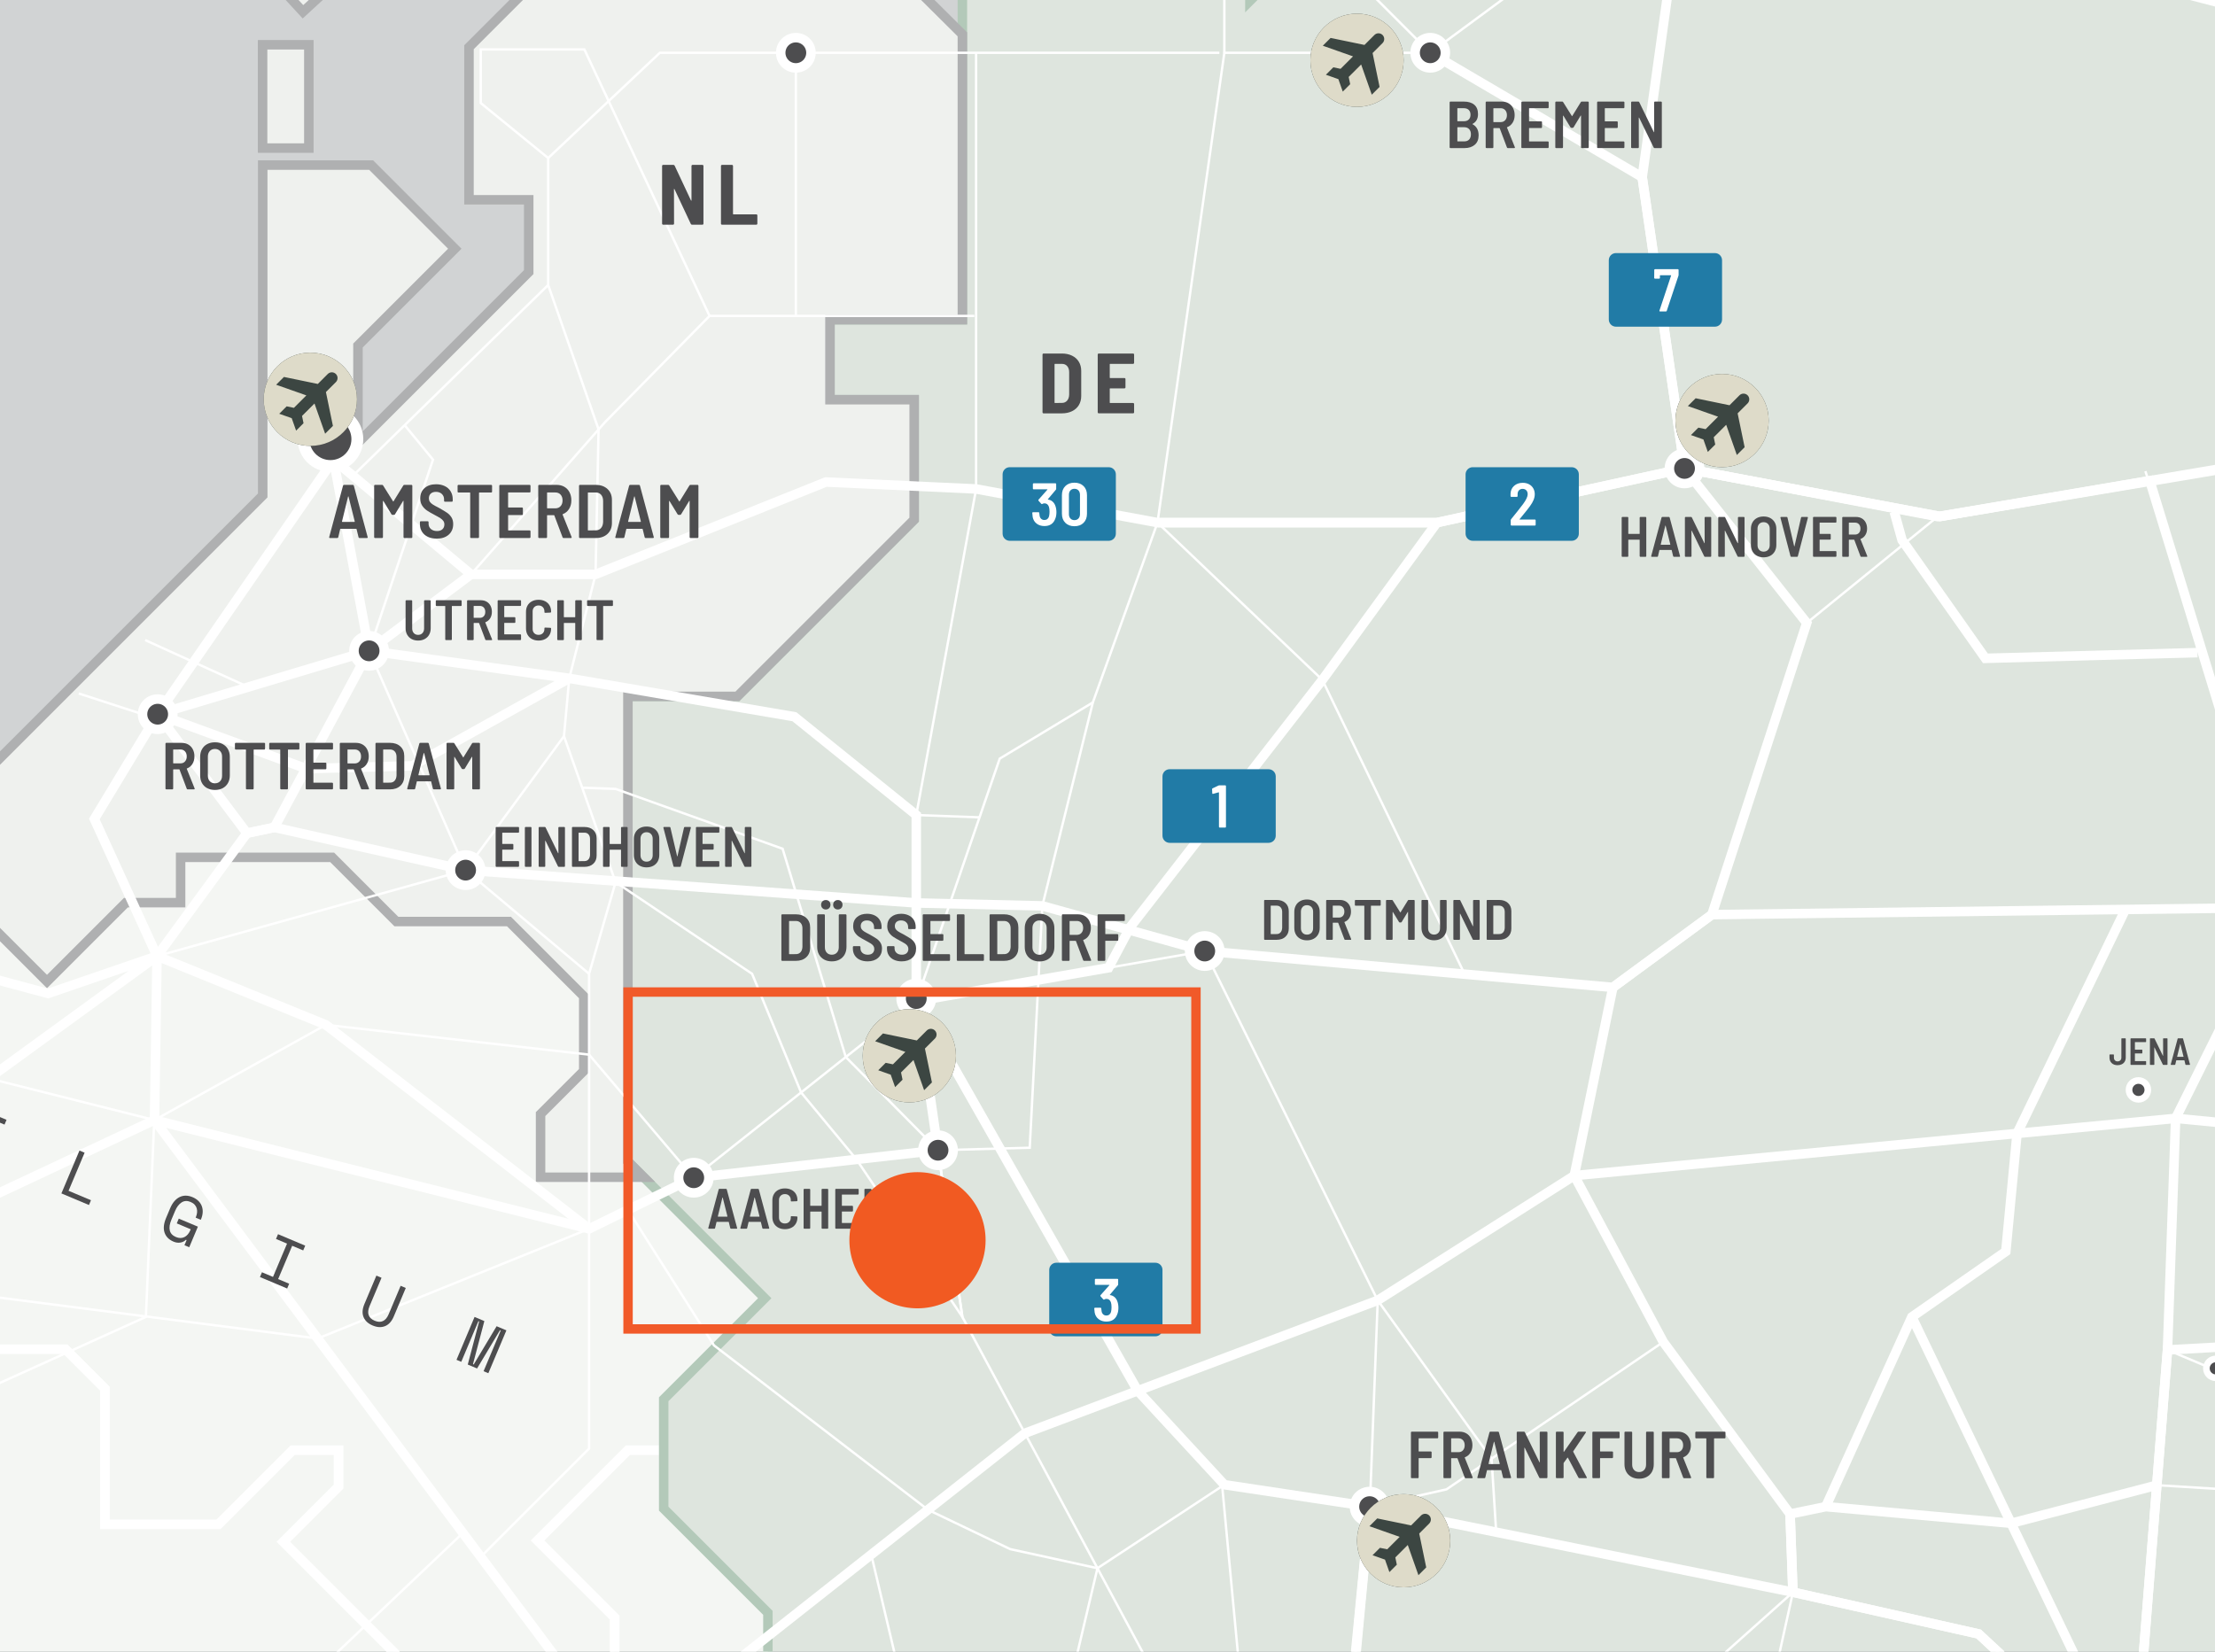 <?xml version="1.0" encoding="UTF-8"?> <svg xmlns="http://www.w3.org/2000/svg" xmlns:xlink="http://www.w3.org/1999/xlink" viewBox="0 0 235.634 175.748"><rect x="0" y="0" width="235.634" height="175.748" fill="#333333" stroke="none"/><defs><clipPath id="clippath"><rect width="235.634" height="175.748" fill="none"></rect></clipPath><clipPath id="clippath-3"><rect width="235.634" height="175.748" fill="none"></rect></clipPath><clipPath id="clippath-4"><rect x="-34.776" y="90.727" width="116.842" height="96.303" fill="none"></rect></clipPath><clipPath id="clippath-5"><rect x="-34.776" y="90.727" width="116.842" height="96.303" fill="none"></rect></clipPath><clipPath id="clippath-6"><rect x="56.483" y="153.811" width="28.663" height="34.542" fill="none"></rect></clipPath><clipPath id="clippath-7"><rect x="56.483" y="153.811" width="28.663" height="34.542" fill="none"></rect></clipPath><clipPath id="clippath-8"><rect x="-258.126" y="110.391" width="389.088" height="378.703" fill="none"></rect></clipPath><clipPath id="clippath-9"><rect x="-258.126" y="110.391" width="389.088" height="378.703" fill="none"></rect></clipPath><clipPath id="clippath-12"><rect width="235.634" height="175.748" fill="none"></rect></clipPath><clipPath id="clippath-13"><rect width="235.634" height="175.748" fill="none"></rect></clipPath><clipPath id="clippath-14"><rect width="235.634" height="175.748" fill="none"></rect></clipPath><clipPath id="clippath-15"><rect width="235.634" height="175.748" fill="none"></rect></clipPath><clipPath id="clippath-16"><rect width="235.634" height="175.748" fill="none"></rect></clipPath><clipPath id="clippath-18"><rect width="235.634" height="175.748" fill="none"></rect></clipPath><clipPath id="clippath-19"><rect width="235.634" height="175.748" fill="none"></rect></clipPath><clipPath id="clippath-20"><rect width="235.634" height="175.748" fill="none"></rect></clipPath><clipPath id="clippath-21"><rect width="235.634" height="175.748" fill="none"></rect></clipPath><clipPath id="clippath-22"><rect width="235.634" height="175.748" fill="none"></rect></clipPath><clipPath id="clippath-23"><rect width="235.634" height="175.748" fill="none"></rect></clipPath><clipPath id="clippath-24"><rect width="235.634" height="175.748" fill="none"></rect></clipPath><clipPath id="clippath-25"><rect width="235.634" height="175.748" fill="none"></rect></clipPath><clipPath id="clippath-26"><rect width="235.634" height="175.748" fill="none"></rect></clipPath><clipPath id="clippath-29"><rect width="235.634" height="175.748" fill="none"></rect></clipPath><clipPath id="clippath-35"><rect width="235.634" height="175.748" fill="none"></rect></clipPath><clipPath id="clippath-36"><rect width="235.634" height="175.748" fill="none"></rect></clipPath><clipPath id="clippath-37"><rect x="17.15" y="77.98" width="34.332" height="7.565" fill="none"></rect></clipPath><clipPath id="clippath-38"><rect x="17.15" y="77.98" width="34.332" height="7.565" fill="none"></rect></clipPath><clipPath id="clippath-44"><rect width="235.634" height="175.748" fill="none"></rect></clipPath><clipPath id="clippath-45"><rect width="235.634" height="175.748" fill="none"></rect></clipPath><clipPath id="clippath-49"><rect width="235.634" height="175.748" fill="none"></rect></clipPath><clipPath id="clippath-50"><rect width="235.634" height="175.748" fill="none"></rect></clipPath><clipPath id="clippath-51"><rect width="235.634" height="175.748" fill="none"></rect></clipPath><clipPath id="clippath-52"><rect width="235.634" height="175.748" fill="none"></rect></clipPath><clipPath id="clippath-53"><rect width="235.634" height="175.748" fill="none"></rect></clipPath><clipPath id="clippath-54"><rect width="235.634" height="175.748" fill="none"></rect></clipPath><clipPath id="clippath-55"><rect width="235.634" height="175.748" fill="none"></rect></clipPath></defs><g><g id="Layer_2" data-name="Layer 2"><g id="Layer_1-2" data-name="Layer 1"><g clip-path="url(#clippath)"><rect width="235.634" height="175.748" fill="#d1d3d4"></rect><g clip-path="url(#clippath-3)"><g><g clip-path="url(#clippath-4)"><polygon points="19.216 91.231 19.216 96.044 13.395 96.044 4.999 104.442 -.935 98.508 -10.452 98.508 -14.146 94.813 -34.27 114.909 -34.27 118.632 -24.53 128.371 -19.045 122.887 -14.146 127.784 -14.146 137.859 -2.95 137.859 -2.95 143.57 6.957 143.57 11.156 147.767 11.156 162.21 23.247 162.21 31.139 154.317 36.009 154.317 36.009 158.179 30.132 164.058 45.413 179.339 51.543 179.339 51.543 185.805 56.162 181.176 65.399 181.176 65.399 172.119 57.197 163.918 66.797 154.317 70.604 154.317 70.604 148.888 81.351 138.14 68.477 125.265 57.506 125.265 57.506 118.547 62.096 113.958 62.096 106.008 54.146 98.059 42.167 98.059 35.338 91.231 19.216 91.231" fill="#f4f6f3"></polygon><g clip-path="url(#clippath-5)"><polygon points="70.604 154.317 66.797 154.317 57.197 163.917 65.398 172.118 65.398 181.176 56.162 181.176 51.543 185.805 51.543 179.339 45.414 179.339 30.132 164.057 36.009 158.179 36.009 154.317 31.139 154.317 23.247 162.21 11.155 162.21 11.155 147.767 6.957 143.57 -2.95 143.57 -2.95 137.859 -14.146 137.859 -14.146 127.783 -19.045 122.886 -24.53 128.371 -34.27 118.631 -34.27 114.909 -14.146 94.813 -10.452 98.507 -.935 98.507 4.998 104.441 13.395 96.044 19.216 96.044 19.216 91.23 35.338 91.23 42.167 98.059 54.146 98.059 62.096 106.008 62.096 113.958 57.505 118.547 57.505 125.264 68.477 125.264 81.351 138.14 70.604 148.887 70.604 154.317" fill="none" stroke="#fff" stroke-miterlimit="10" stroke-width="1.01"></polygon></g></g></g><g><g clip-path="url(#clippath-6)"><polygon points="66.797 154.317 57.197 163.917 65.398 172.118 65.398 181.176 60.654 181.176 67.078 187.568 72.171 182.473 77.545 187.847 83.927 187.847 81.688 185.608 81.688 171.614 70.603 160.53 70.603 154.317 66.797 154.317" fill="#f4f6f3"></polygon><g clip-path="url(#clippath-7)"><polygon points="83.926 187.848 77.546 187.848 72.172 182.474 67.077 187.568 60.654 181.176 65.398 181.176 65.398 172.118 57.196 163.918 66.797 154.317 70.604 154.317 70.604 160.53 81.688 171.614 81.688 185.609 83.926 187.848" fill="none" stroke="#fff" stroke-miterlimit="10" stroke-width="1.01"></polygon></g></g></g><g><g clip-path="url(#clippath-8)"><polygon points="-55.515 110.895 -61.608 116.988 -61.608 151.631 -75.186 165.209 -96.154 165.209 -113.631 182.686 -106.902 189.416 -113.956 196.468 -118.909 191.514 -143.68 191.514 -151.446 183.747 -151.446 174.972 -170.716 174.972 -170.716 192.439 -160.053 203.102 -160.053 224.849 -195.907 224.849 -207.914 212.843 -218.41 212.843 -218.41 220.818 -249.813 220.818 -257.622 228.628 -257.622 238.115 -244.104 238.115 -244.104 247.185 -253.172 247.185 -239.822 260.534 -211.189 260.534 -198.299 273.424 -187.678 273.424 -187.678 284.969 -178.777 284.969 -170.381 293.366 -176.258 299.244 -176.258 308.312 -158.961 325.609 -146.366 325.609 -146.366 403.362 -154.427 411.423 -154.427 442.994 -163.831 452.398 -160.808 455.421 -153.251 455.421 -153.251 464.994 -134.947 464.994 -123.108 476.833 -93.971 476.833 -93.971 471.207 -81.376 471.207 -63.995 488.589 -18.233 488.589 -18.233 460.291 -6.646 448.704 38.359 448.704 47.429 457.772 86.893 457.772 111.747 433.184 111.747 430.4 118.128 424.019 118.128 418.812 100.16 418.812 94.114 412.767 94.114 396.641 99.995 396.641 90.091 386.737 90.091 382.531 85.549 377.991 94.94 377.991 101.475 371.455 101.475 362.694 89.664 350.883 98.284 342.263 92.211 336.188 92.211 319.868 80.48 319.868 64.943 335.405 64.943 329.073 70.59 323.426 70.59 317.03 80.204 307.417 80.204 298.207 98.368 280.044 89.804 280.044 95.681 274.166 103.07 274.166 103.07 277.468 109.396 277.468 114.826 272.038 113.356 272.038 113.356 249.856 118.937 244.273 118.937 221.69 130.248 210.379 118.073 198.203 94.283 198.203 83.926 187.848 77.545 187.848 72.171 182.474 67.078 187.568 60.653 181.176 56.161 181.176 51.544 185.805 51.544 179.34 45.414 179.34 30.132 164.057 36.01 158.18 36.01 154.317 31.14 154.317 23.246 162.21 11.155 162.21 11.155 147.768 6.957 143.569 -2.951 143.569 -2.951 137.86 -14.147 137.86 -14.147 127.784 -19.044 122.886 -24.531 128.371 -34.271 118.631 -34.271 114.909 -30.251 110.895 -55.515 110.895" fill="#f4f6f3"></polygon><g clip-path="url(#clippath-9)"><polygon points="-30.251 110.895 -55.514 110.895 -61.607 116.988 -61.607 151.63 -75.186 165.209 -96.153 165.209 -113.631 182.686 -106.902 189.416 -113.955 196.468 -118.909 191.514 -143.679 191.514 -151.446 183.747 -151.446 174.972 -170.716 174.972 -170.716 192.438 -160.052 203.102 -160.052 224.849 -195.906 224.849 -207.913 212.842 -218.409 212.842 -218.409 220.818 -249.813 220.818 -257.621 228.628 -257.621 238.116 -244.103 238.116 -244.103 247.184 -253.171 247.184 -239.821 260.535 -211.188 260.535 -198.299 273.424 -187.678 273.424 -187.678 284.969 -178.777 284.969 -170.38 293.366 -176.258 299.244 -176.258 308.312 -158.96 325.609 -146.366 325.609 -146.366 403.362 -154.426 411.423 -154.426 442.994 -163.831 452.398 -160.808 455.421 -153.251 455.421 -153.251 464.994 -134.947 464.994 -123.107 476.833 -93.971 476.833 -93.971 471.207 -81.375 471.207 -63.994 488.589 -18.233 488.589 -18.233 460.291 -6.645 448.704 38.36 448.704 47.429 457.772 86.894 457.772 111.748 433.184 111.748 430.399 118.129 424.018 118.129 418.812 100.16 418.812 94.114 412.767 94.114 396.641 99.996 396.641 90.092 386.737 90.092 382.531 85.55 377.991 94.941 377.991 101.475 371.455 101.475 362.694 89.664 350.883 98.285 342.263 92.212 336.189 92.212 319.868 80.48 319.868 64.944 335.405 64.944 329.073 70.59 323.426 70.59 317.03 80.205 307.417 80.205 298.208 98.369 280.044 89.805 280.044 95.682 274.166 103.071 274.166 103.071 277.468 109.397 277.468 114.826 272.038 113.356 272.038 113.356 249.856 118.938 244.274 118.938 221.689 130.248 210.379 118.074 198.203 94.283 198.203 83.926 187.848 77.545 187.848 72.171 182.474 67.078 187.568 60.654 181.176 56.162 181.176 51.544 185.805 51.544 179.34 45.414 179.34 30.132 164.057 36.01 158.18 36.01 154.317 31.14 154.317 23.247 162.21 11.156 162.21 11.156 147.768 6.957 143.569 -2.951 143.569 -2.951 137.86 -14.147 137.86 -14.147 127.784 -19.044 122.886 -24.53 128.371 -34.271 118.632 -34.271 114.909 -30.251 110.895" fill="none" stroke="#fff" stroke-miterlimit="10" stroke-width="1.01"></polygon></g></g></g></g><polygon points="133.062 0 132.963 .099 132.963 0 102.378 0 102.378 34.022 88.292 34.022 88.292 42.529 97.249 42.529 97.249 55.293 78.44 74.101 66.797 74.101 66.797 123.585 81.351 138.14 70.603 148.888 70.603 160.531 81.687 171.615 81.687 175.748 235.634 175.748 235.634 0 133.062 0" fill="#dee5de"></polygon><g clip-path="url(#clippath-12)"><polygon points="320.974 -26.227 286.594 -60.607 269.885 -60.607 235.445 -26.168 206.07 -26.168 228.483 -48.58 207.862 -48.58 198.782 -57.659 185.695 -57.659 185.695 -77.038 146.062 -77.038 156.474 -66.627 156.474 -54.2 147.182 -54.2 147.182 -47.93 152.78 -42.332 152.78 -26.168 143.599 -26.168 143.599 -10.537 132.964 .099 132.964 -18.374 102.379 -18.374 102.379 34.022 88.293 34.022 88.293 42.53 97.25 42.53 97.25 55.293 78.441 74.101 66.797 74.101 66.797 123.585 81.352 138.14 70.604 148.888 70.604 160.531 81.688 171.615 81.688 185.609 94.283 198.204 118.073 198.204 130.249 210.38 118.939 221.69 118.939 244.274 113.356 249.856 113.356 272.038 142.704 272.038 142.704 262.273 150.093 262.273 155.597 267.777 169.349 267.777 176.181 274.61 179.509 271.283 193.728 285.502 200.416 278.814 200.416 272.542 213.515 272.542 213.515 278.429 223.878 278.429 228.63 273.676 233.457 273.676 237.195 269.939 249.368 269.939 256.169 263.138 256.169 266.015 268.745 266.015 280.311 277.58 280.311 263.348 271.2 254.238 271.2 246.597 281.023 236.773 289.422 236.773 289.422 223.086 295.215 223.086 302.184 230.055 302.184 217.124 263.056 177.996 263.056 164.897 249.901 151.742 262.943 138.7 276.042 138.7 287.126 127.616 300.113 127.616 316.907 110.823 326.758 120.674 334.758 120.674 336.229 119.17 336.227 93.527 325.107 82.526 325.107 36.932 311.631 23.456 311.631 17.116 318.493 10.252 318.493 -23.748 320.974 -26.227" fill="none" stroke="#b3c9b9" stroke-miterlimit="10" stroke-width="1.01"></polygon></g><polygon points="54.917 0 49.892 5.025 49.892 21.258 56.246 21.258 56.246 28.956 38.081 47.12 38.081 36.764 48.381 26.464 39.481 17.563 27.949 17.563 27.949 52.717 8.917 71.75 0 80.666 0 99.444 4.998 104.44 13.394 96.044 19.216 96.044 19.216 91.23 35.338 91.23 42.167 98.059 54.147 98.059 62.096 106.008 62.096 113.957 57.505 118.548 57.505 125.265 68.477 125.265 66.797 123.585 66.797 74.101 78.441 74.101 97.25 55.293 97.25 42.529 88.293 42.529 88.293 34.022 102.379 34.022 102.379 3.654 98.701 0 54.917 0" fill="#eff1ee"></polygon><g clip-path="url(#clippath-13)"><polygon points="68.477 125.265 57.505 125.265 57.505 118.547 62.096 113.957 62.096 106.008 54.147 98.06 42.167 98.06 35.338 91.23 19.216 91.23 19.216 96.045 13.395 96.045 4.998 104.441 -.935 98.508 -10.452 98.508 -14.146 94.813 8.916 71.75 27.949 52.718 27.949 17.564 39.481 17.564 48.381 26.465 38.081 36.764 38.081 47.12 56.246 28.955 56.246 21.258 49.892 21.258 49.892 5.024 60.808 -5.891 92.772 -5.891 102.379 3.654 102.379 34.022 88.293 34.022 88.293 42.53 97.25 42.53 97.25 55.293 78.441 74.101 66.797 74.101 66.797 123.585 68.477 125.265" fill="none" stroke="#afb0b1" stroke-miterlimit="10" stroke-width="1.01"></polygon></g><rect x="27.936" y="4.762" width="4.919" height="10.995" fill="#eff1ee"></rect><rect x="27.936" y="4.762" width="4.919" height="10.995" fill="none" stroke="#afb0b1" stroke-miterlimit="10" stroke-width="1.01"></rect><polygon points="31.076 0 32.231 1.254 33.592 0 31.076 0" fill="#eff1ee"></polygon><g clip-path="url(#clippath-14)"><rect x="29.87" y="-4.793" width="9.442" height="3.282" transform="translate(11.281 22.599) rotate(-42.642)" fill="none" stroke="#afb0b1" stroke-miterlimit="10" stroke-width="1.01"></rect><polyline points="461.389 272.096 425.881 276.114 406.269 261.132 406.454 242.971 395.706 221.764 374.793 199.644 321.291 152.28 311.348 131.448 293.787 111.902 293.787 77.136 281.798 38.353 263.569 32.225 252.707 4.609 179.334 -14.451 152.15 5.616 130.248 5.616 123.135 55.611 116.258 74.745 106.35 80.724 97.473 106.531 102.378 140.129 126.358 184.746 142.131 198.393 184.68 196.804 227.117 189.415" fill="none" stroke="#fff" stroke-miterlimit="10" stroke-width=".253"></polyline></g><polyline points="179.201 49.843 192.205 66.286 182.112 97.323" fill="none" stroke="#fff" stroke-miterlimit="10" stroke-width=".253"></polyline><g clip-path="url(#clippath-15)"><polyline points="97.473 106.531 128.162 101.194 171.578 105.067 182.111 97.323 242.605 96.563 228.231 50.137" fill="none" stroke="#fff" stroke-miterlimit="10" stroke-width=".253"></polyline><polyline points="-18.723 135.677 -1.009 114.615 16.705 101.734 49.532 92.587 97.474 96.08" fill="none" stroke="#fff" stroke-miterlimit="10" stroke-width=".253"></polyline><polyline points="168.593 268.68 145.264 280.066 146.166 267.896 154.014 263.464 145.264 255.245 158.427 198.28 190.734 169.418" fill="none" stroke="#fff" stroke-miterlimit="10" stroke-width=".253"></polyline><polyline points="226.986 189.207 230.58 143.639 238.327 143.214" fill="none" stroke="#fff" stroke-miterlimit="10" stroke-width="1.01"></polyline><polyline points="232.137 221.332 245.612 205.99 249.872 185.207 250.887 162.065 238.327 143.212 259.499 121.691 281.329 114.197 242.605 96.563" fill="none" stroke="#fff" stroke-miterlimit="10" stroke-width="1.01"></polyline><polyline points="230.579 143.639 231.445 118.999 242.604 96.563" fill="none" stroke="#fff" stroke-miterlimit="10" stroke-width=".253"></polyline></g><polyline points="145.724 160.317 146.564 138.366 128.162 101.195" fill="none" stroke="#fff" stroke-miterlimit="10" stroke-width=".253"></polyline><polyline points="97.473 106.531 120.639 147.565 130.248 157.981 145.724 160.317 153.881 158.476 176.941 142.788 167.473 125.093 171.578 105.067" fill="none" stroke="#fff" stroke-miterlimit="10" stroke-width=".253"></polyline><polyline points="16.773 75.995 39.265 69.251 60.558 72.18 84.508 76.264" fill="none" stroke="#fff" stroke-miterlimit="10" stroke-width=".253"></polyline><g clip-path="url(#clippath-16)"><polyline points="75.947 178.631 109.03 152.507 146.564 138.364 167.473 125.092 231.445 118.999 259.499 121.691 242.604 96.563 266.428 47.05 281.797 38.352 302.754 -13.374 332.56 -15.265 369.531 -35.124 404.989 -56.184 438.006 -60.022 444.255 -3.868 461.761 57.595 414.373 50.249 352.931 46.011 285.248 49.516 266.428 47.05 237.849 49.6 206.127 54.969 179.2 49.843 152.863 55.61 123.134 55.61" fill="none" stroke="#fff" stroke-miterlimit="10" stroke-width="1.01"></polyline><polyline points="462.224 57.944 395.677 113.351 386.052 140.129 368.615 140.129 355.028 152.415 321.291 152.28 285.909 166.859 276.87 168.315 271.427 169.192 249.872 185.208 226.986 189.208 210.487 173.864 190.734 169.419 145.723 160.317 143.451 183.557 142.132 198.546 134.09 209.427 129.97 215.364 115.565 260.188" fill="none" stroke="#fff" stroke-miterlimit="10" stroke-width=".253"></polyline></g><line x1="192.204" y1="66.286" x2="206.128" y2="54.969" fill="none" stroke="#fff" stroke-miterlimit="10" stroke-width=".253"></line><polyline points="194.224 160.317 203.386 140.129 213.381 133.167 214.577 120.606 226.107 96.771" fill="none" stroke="#fff" stroke-miterlimit="10" stroke-width="1.01"></polyline><g clip-path="url(#clippath-18)"><path d="M214.105,290.662l-10.219-10.597v-8.223l-16.792-21.495c.777-4.505.372-20.399.372-20.399l-2.786-33.143,6.054-27.386" fill="none" stroke="#fff" stroke-miterlimit="10" stroke-width=".253"></path><line x1="203.386" y1="140.129" x2="226.986" y2="189.207" fill="none" stroke="#fff" stroke-miterlimit="10" stroke-width="1.01"></line></g><polyline points="155.815 103.66 140.674 72.346 123.134 55.609 103.838 52.028 87.856 51.289 63.357 61.114 50.105 61.114 39.265 69.251" fill="none" stroke="#fff" stroke-miterlimit="10" stroke-width=".253"></polyline><polyline points="179.201 49.843 174.698 18.855 152.151 5.616" fill="none" stroke="#fff" stroke-miterlimit="10" stroke-width=".253"></polyline><g clip-path="url(#clippath-19)"><polyline points="174.698 18.855 179.334 -14.451 184.68 -54.745" fill="none" stroke="#fff" stroke-miterlimit="10" stroke-width=".253"></polyline></g><polyline points="51.142 165.661 62.667 154.136 62.667 103.619 65.487 93.869 59.997 78.333 60.557 72.18 63.356 61.114 63.677 45.689" fill="none" stroke="#fff" stroke-miterlimit="10" stroke-width=".253"></polyline><g clip-path="url(#clippath-20)"><polyline points="-26.472 153.21 -18.722 135.676 16.437 119.181 -22.651 109.348 -28.201 114.903" fill="none" stroke="#fff" stroke-miterlimit="10" stroke-width=".253"></polyline><line x1="49.241" y1="163.115" x2="21.215" y2="189.752" fill="none" stroke="#fff" stroke-miterlimit="10" stroke-width=".253"></line><polyline points="73.778 125.318 62.667 130.756 33.793 142.426 -18.724 135.677 -41.395 113.444 -55.555 113.444" fill="none" stroke="#fff" stroke-miterlimit="10" stroke-width=".253"></polyline><polyline points="-18.723 135.677 -17.953 99.515 5.112 105.712 16.705 101.734" fill="none" stroke="#fff" stroke-miterlimit="10" stroke-width=".253"></polyline><polyline points="-22.438 157.287 15.521 140.129 16.45 118.246" fill="none" stroke="#fff" stroke-miterlimit="10" stroke-width=".253"></polyline></g><line x1="34.666" y1="109.051" x2="16.705" y2="101.733" fill="none" stroke="#fff" stroke-miterlimit="10" stroke-width=".253"></line><line x1="16.436" y1="119.181" x2="62.667" y2="130.756" fill="none" stroke="#fff" stroke-miterlimit="10" stroke-width=".253"></line><polyline points="26.269 88.655 29.186 88.039 39.265 69.251 16.772 75.995" fill="none" stroke="#fff" stroke-miterlimit="10" stroke-width=".253"></polyline><polyline points="16.773 75.995 32.77 81.86 44.116 81.479 60.558 72.18" fill="none" stroke="#fff" stroke-miterlimit="10" stroke-width=".253"></polyline><polyline points="16.436 119.181 34.665 109.051 62.667 112.219 73.778 125.318" fill="none" stroke="#fff" stroke-miterlimit="10" stroke-width=".253"></polyline><line x1="73.778" y1="125.318" x2="97.473" y2="106.532" fill="none" stroke="#fff" stroke-miterlimit="10" stroke-width=".253"></line><line x1="34.666" y1="109.051" x2="62.667" y2="130.756" fill="none" stroke="#fff" stroke-miterlimit="10" stroke-width=".253"></line><polyline points="35.486 48.909 39.265 69.251 49.532 92.586 62.668 103.62" fill="none" stroke="#fff" stroke-miterlimit="10" stroke-width=".253"></polyline><polyline points="84.507 76.264 97.473 86.724 104.201 86.97" fill="none" stroke="#fff" stroke-miterlimit="10" stroke-width=".253"></polyline><polyline points="99.789 122.391 109.543 122.126 110.883 96.389 116.258 74.744" fill="none" stroke="#fff" stroke-miterlimit="10" stroke-width=".253"></polyline><line x1="50.105" y1="61.114" x2="35.486" y2="48.909" fill="none" stroke="#fff" stroke-miterlimit="10" stroke-width=".253"></line><polyline points="146.564 138.365 158.676 155.214 159.162 163.002" fill="none" stroke="#fff" stroke-miterlimit="10" stroke-width=".253"></polyline><g clip-path="url(#clippath-21)"><polyline points="75.947 178.631 84.973 186.315 99.788 195.455 92.661 165.324" fill="none" stroke="#fff" stroke-miterlimit="10" stroke-width=".253"></polyline><polyline points="234.986 239.449 210.816 228.573 187.465 229.947 154.172 214.467 145.264 211.789 134.089 209.427 128.161 205.288 133.064 190.548 130.018 158.132 116.749 166.868 110.994 191.191" fill="none" stroke="#fff" stroke-miterlimit="10" stroke-width=".253"></polyline></g><polyline points="39.264 69.252 46.063 48.91 43.099 45.303" fill="none" stroke="#fff" stroke-miterlimit="10" stroke-width=".253"></polyline><polyline points="229.445 158.032 213.947 162.088 194.225 160.317 190.431 161.102 190.734 169.418" fill="none" stroke="#fff" stroke-miterlimit="10" stroke-width="1.01"></polyline><line x1="190.43" y1="161.103" x2="176.94" y2="142.788" fill="none" stroke="#fff" stroke-miterlimit="10" stroke-width=".253"></line><polyline points="16.705 101.733 26.269 88.655 16.773 75.994" fill="none" stroke="#fff" stroke-miterlimit="10" stroke-width=".253"></polyline><polyline points="39.264 69.252 26.483 73.129 15.444 68.112" fill="none" stroke="#fff" stroke-miterlimit="10" stroke-width=".253"></polyline><polyline points="66.797 128.734 75.948 143.151 98.72 160.649 107.462 164.834 116.75 166.869" fill="none" stroke="#fff" stroke-miterlimit="10" stroke-width=".253"></polyline><polyline points="39.264 69.252 29.187 88.04 49.533 92.587" fill="none" stroke="#fff" stroke-miterlimit="10" stroke-width=".253"></polyline><polyline points="97.473 96.225 102.286 96.381 110.882 96.39 128.162 101.195" fill="none" stroke="#fff" stroke-miterlimit="10" stroke-width=".253"></polyline><line x1="49.532" y1="92.587" x2="59.997" y2="78.334" fill="none" stroke="#fff" stroke-miterlimit="10" stroke-width=".253"></line><polyline points="99.789 122.391 89.975 112.476 83.255 90.313 65.488 83.946 61.935 83.816" fill="none" stroke="#fff" stroke-miterlimit="10" stroke-width=".253"></polyline><polyline points="65.488 93.869 80.008 103.62 85.222 116.245 91.112 123.367 102.378 140.129 97.473 106.531 97.473 86.724 103.839 52.028 103.839 5.615" fill="none" stroke="#fff" stroke-miterlimit="10" stroke-width=".253"></polyline><polyline points="58.315 16.816 70.201 5.616 129.715 5.616" fill="none" stroke="#fff" stroke-miterlimit="10" stroke-width=".253"></polyline><g clip-path="url(#clippath-22)"><line x1="130.248" y1="5.616" x2="130.248" y2="-12.841" fill="none" stroke="#fff" stroke-miterlimit="10" stroke-width=".253"></line><polyline points="152.15 5.616 144.949 -1.586 144.949 -14.451" fill="none" stroke="#fff" stroke-miterlimit="10" stroke-width=".253"></polyline></g><polyline points="50.105 61.114 64.366 44.915 75.484 33.617 62.168 5.261 51.142 5.261 51.142 10.965 58.315 16.815 58.315 30.326 37.54 50.623 35.486 48.909" fill="none" stroke="#fff" stroke-miterlimit="10" stroke-width=".253"></polyline><line x1="63.678" y1="45.689" x2="58.315" y2="30.327" fill="none" stroke="#fff" stroke-miterlimit="10" stroke-width=".253"></line><line x1="75.484" y1="33.617" x2="103.648" y2="33.617" fill="none" stroke="#fff" stroke-miterlimit="10" stroke-width=".253"></line><line x1="84.663" y1="33.617" x2="84.663" y2="5.616" fill="none" stroke="#fff" stroke-miterlimit="10" stroke-width=".253"></line><line x1="15.162" y1="75.995" x2="8.381" y2="73.79" fill="none" stroke="#fff" stroke-miterlimit="10" stroke-width=".253"></line><g clip-path="url(#clippath-23)"><line x1="229.445" y1="158.032" x2="248.997" y2="159.229" fill="none" stroke="#fff" stroke-miterlimit="10" stroke-width=".253"></line><polyline points="230.579 143.639 241.736 148.332 246.171 154.986 250.887 152.203 258.323 155.338" fill="none" stroke="#fff" stroke-miterlimit="10" stroke-width=".253"></polyline><polyline points="234.986 239.449 285.031 199.972 285.031 167.127" fill="none" stroke="#fff" stroke-miterlimit="10" stroke-width=".253"></polyline><polyline points="244.524 -95.705 244.524 -70.23 220.725 -46.169 179.335 -14.451 174.699 18.855 179.2 49.843 192.204 66.286 182.111 97.322 171.578 105.066 167.473 125.092 176.941 142.787 190.43 161.103 190.733 169.418 210.486 173.864 226.986 189.207 235.045 239.729 237.891 253.31 255.037 258.184 255.037 268.874 250.044 273.005 242.036 282.524 232.043 285.384 232.043 312.588 227.325 323.192" fill="none" stroke="#fff" stroke-miterlimit="10" stroke-width="1.01"></polyline><polyline points="285.249 49.516 266.429 47.052 238.797 49.516 206.384 54.955 179.201 49.843 152.863 55.61 123.135 55.61 103.839 52.028 87.857 51.29 63.356 61.115 50.105 61.115 35.486 48.909" fill="none" stroke="#fff" stroke-miterlimit="10" stroke-width="1.01"></polyline></g><polyline points="16.773 75.995 39.265 69.251 50.105 61.114" fill="none" stroke="#fff" stroke-miterlimit="10" stroke-width="1.01"></polyline><g clip-path="url(#clippath-24)"><polyline points="266.429 47.051 263.57 32.224 252.707 4.608 179.335 -14.451" fill="none" stroke="#fff" stroke-miterlimit="10" stroke-width="1.01"></polyline><polyline points="73.079 220.273 74.551 200.719 75.947 178.632 60.397 178.057 16.435 119.181 -18.724 135.676 -22.958 145.347 -26.472 153.21" fill="none" stroke="#fff" stroke-miterlimit="10" stroke-width="1.01"></polyline><polyline points="16.436 119.181 16.705 101.733 5.112 105.712 -17.954 99.515 -18.723 135.676 -1.009 114.614 16.705 101.733 10.036 87.144 16.772 75.995 35.486 48.909" fill="none" stroke="#fff" stroke-miterlimit="10" stroke-width="1.01"></polyline></g><polyline points="16.436 119.181 62.667 130.756 73.778 125.318 99.788 122.392 98.221 111.655 97.473 106.531 117.933 102.974 120.224 98.659 140.674 72.346 152.863 55.61" fill="none" stroke="#fff" stroke-miterlimit="10" stroke-width="1.01"></polyline><g clip-path="url(#clippath-25)"><polyline points="97.473 106.531 121.028 147.988 130.248 157.981 145.724 160.317 143.53 182.749 142.131 198.546 134.09 209.427 129.971 215.364 115.564 260.187 118.646 274.423 139.137 296.133 140.747 300.023" fill="none" stroke="#fff" stroke-miterlimit="10" stroke-width="1.01"></polyline></g><polyline points="35.486 48.909 39.265 69.251 60.558 72.18 84.508 76.264 97.474 86.724 97.474 106.531" fill="none" stroke="#fff" stroke-miterlimit="10" stroke-width="1.01"></polyline><polyline points="62.667 130.755 34.666 109.05 16.705 101.733 26.269 88.655 29.187 88.039 39.264 69.251" fill="none" stroke="#fff" stroke-miterlimit="10" stroke-width="1.01"></polyline><g clip-path="url(#clippath-26)"><polyline points="60.557 72.18 43.866 81.488 32.576 81.789 16.772 75.995 26.269 88.655 29.186 88.039 49.532 92.586 97.472 96.08 110.881 96.389 128.161 101.194 171.578 105.066 182.112 97.322 242.604 96.562 281.329 114.197 352.926 101.194 376.702 107.954" fill="none" stroke="#fff" stroke-miterlimit="10" stroke-width="1.01"></polyline><polyline points="152.15 5.616 174.699 18.856 179.201 49.843 206.383 54.955 228.697 51.15 242.605 96.564 281.328 114.198 293.786 111.901 311.349 131.449 321.29 152.28 374.792 199.644 395.704 221.764 406.454 242.971 406.27 261.132 425.88 276.114 461.39 272.096 481.039 332.514 529.937 332.514 529.937 349.532 548.566 349.532 561.221 394.042 581.386 413.895 564.227 430.682 564.227 437.13 593.526 465.788 586.719 467.66 578.198 512.714 578.198 534.854 569.679 557.768 558.625 562.388 558.625 580.321 568.888 590.584" fill="none" stroke="#fff" stroke-miterlimit="10" stroke-width="1.01"></polyline><polyline points="226.986 189.207 229.444 158.032 230.58 143.639 231.445 118.999 242.605 96.563 266.429 47.051 281.798 38.352 293.787 77.135 293.787 111.902" fill="none" stroke="#fff" stroke-miterlimit="10" stroke-width="1.01"></polyline><polyline points="134.09 209.427 142.132 198.546 145.724 160.317 190.734 169.418 210.486 173.864 226.986 189.207 249.871 185.208 271.427 169.191 285.909 166.859 321.291 152.28 355.332 152.141 374.792 164.689 399.753 180.784 412.031 183.605 423.212 172.016 449.756 186.537 449.797 201.059 527.041 201.059 527.041 214.18 567.014 214.602" fill="none" stroke="#fff" stroke-miterlimit="10" stroke-width="1.01"></polyline></g><polyline points="201.513 54.47 202.344 57.469 211.208 70.05 233.769 69.445" fill="none" stroke="#fff" stroke-miterlimit="10" stroke-width="1.01"></polyline><g><path d="M110.935,43.948c-.021-.021-.031-.047-.031-.077v-6.145c0-.03.01-.056.031-.077s.047-.032.077-.032h1.955c.405,0,.765.076,1.077.228.312.151.553.367.723.646.169.278.254.603.254.973v2.672c0,.37-.085.694-.254.973-.17.279-.411.494-.723.646-.312.151-.672.228-1.077.228h-1.955c-.03,0-.056-.011-.077-.032ZM112.23,42.881l.745-.01c.224,0,.406-.08.545-.24.14-.161.212-.374.219-.641v-2.382c0-.272-.07-.489-.209-.65-.14-.16-.324-.24-.555-.24h-.745c-.031,0-.046.015-.046.045v4.072c0,.03.015.046.046.046Z" fill="#4d4d4f"></path><path d="M120.615,38.686c-.021.021-.047.032-.077.032h-2.436c-.031,0-.046.015-.046.045v1.418c0,.03.015.046.046.046h1.518c.03,0,.056.011.077.031.021.021.032.047.032.077v.882c0,.03-.011.057-.032.077-.021.021-.047.032-.077.032h-1.518c-.031,0-.046.016-.046.046v1.463c0,.03.015.046.046.046h2.436c.03,0,.056.011.077.031.021.021.032.047.032.077v.882c0,.03-.011.057-.032.077-.021.021-.047.032-.077.032h-3.654c-.03,0-.056-.011-.077-.032-.021-.021-.031-.047-.031-.077v-6.145c0-.03.01-.056.031-.077s.047-.032.077-.032h3.654c.03,0,.056.011.077.032s.032.047.032.077v.882c0,.03-.011.056-.032.077Z" fill="#4d4d4f"></path></g><g><path d="M73.593,17.578c.021-.021.047-.032.077-.032h1.055c.03,0,.056.011.077.032.021.021.032.047.032.077v6.145c0,.03-.011.057-.032.077-.021.021-.047.032-.077.032h-1.109c-.061,0-.103-.027-.127-.082l-1.736-3.699c-.012-.019-.024-.027-.036-.027-.012,0-.019.012-.019.036l.009,3.663c0,.03-.011.057-.032.077-.021.021-.047.032-.077.032h-1.055c-.03,0-.056-.011-.077-.032-.021-.021-.032-.047-.032-.077v-6.145c0-.03.01-.056.032-.077.021-.021.047-.032.077-.032h1.1c.061,0,.103.027.127.082l1.736,3.699c.012.019.024.027.036.027s.019-.012.019-.036v-3.663c0-.03.01-.056.032-.077Z" fill="#4d4d4f"></path><path d="M76.729,23.877c-.021-.021-.032-.047-.032-.077v-6.145c0-.03.01-.056.032-.077.021-.021.047-.032.077-.032h1.063c.03,0,.056.011.077.032.021.021.032.047.032.077v5.108c0,.03.015.046.045.046h2.436c.03,0,.056.011.077.031.021.021.032.047.032.077v.882c0,.03-.011.057-.032.077-.021.021-.047.032-.077.032h-3.654c-.03,0-.056-.011-.077-.032Z" fill="#4d4d4f"></path></g><g clip-path="url(#clippath-35)"><g><path d="M-2.068,117.993l2.763,1.162-.214.51-2.215-.934-.637,1.512,2.176.916-.213.508-2.176-.916-.643,1.523,2.254.951-.214.508-2.802-1.18,1.922-4.561Z" fill="#4d4d4f"></path><path d="M8.454,122.424l.547.23-1.708,4.053,2.385,1.004-.214.51-2.932-1.234,1.922-4.562Z" fill="#4d4d4f"></path><path d="M19.02,129.669l2.032.855-.922,2.191-.508-.215.231-.547-.078-.033c-.155.16-.351.26-.586.297-.236.039-.478.006-.726-.098-.491-.207-.809-.527-.957-.963-.146-.436-.092-.957.165-1.564l.428-1.018c.249-.59.583-.988,1.003-1.195.42-.207.881-.205,1.385.008.26.109.473.25.637.418s.281.357.354.562c.071.207.1.426.084.656-.016.232-.072.463-.169.693l-.033.078-.547-.23.033-.078c.062-.146.102-.301.119-.457.017-.154.006-.305-.035-.447-.039-.141-.112-.271-.219-.391-.105-.119-.252-.217-.438-.297-.352-.148-.669-.131-.953.051-.284.184-.514.482-.689.9l-.395.938c-.189.447-.247.828-.172,1.143.074.316.291.549.651.701.326.137.625.141.898.01.273-.131.488-.383.645-.756l.033-.078-1.485-.627.214-.508Z" fill="#4d4d4f"></path><path d="M29.576,131.325l2.893,1.219-.214.508-1.172-.494-1.493,3.543,1.172.494-.214.51-2.893-1.219.214-.51,1.173.494,1.493-3.543-1.173-.494.214-.508Z" fill="#4d4d4f"></path><path d="M40.587,135.963l-1.273,3.021c-.156.371-.188.686-.096.947s.305.461.64.604c.334.141.627.152.878.035.252-.115.455-.359.611-.729l1.274-3.023.547.23-1.273,3.023c-.223.529-.533.875-.928,1.035-.396.162-.835.141-1.322-.064-.487-.205-.811-.506-.971-.9-.162-.395-.13-.857.093-1.389l1.274-3.021.547.23Z" fill="#4d4d4f"></path><path d="M50.484,140.131l1.042.439-1.21,4.584.078.033,2.436-4.068,1.042.439-1.922,4.561-.508-.213,1.823-4.326-.078-.033-2.435,4.068-.99-.418,1.21-4.584-.078-.033-1.823,4.326-.508-.213,1.922-4.562Z" fill="#4d4d4f"></path></g></g><g clip-path="url(#clippath-36)"><g><g clip-path="url(#clippath-37)"><g clip-path="url(#clippath-38)"><g><path d="M19.865,83.922l-.764-2.029c-.009-.019-.021-.028-.035-.028h-.608c-.024,0-.036.012-.036.035v2.008c0,.023-.008.044-.024.061-.017.017-.037.024-.06.024h-.651c-.023,0-.043-.008-.06-.024s-.024-.037-.024-.061v-4.779c0-.023.008-.043.024-.06s.037-.025.06-.025h1.633c.269,0,.507.061.714.181.207.12.368.29.48.509.113.22.17.471.17.753,0,.307-.071.573-.212.799-.141.227-.334.387-.58.481-.023.009-.031.025-.021.049l.834,2.079c.005.009.007.023.007.042,0,.038-.024.057-.071.057h-.679c-.052,0-.085-.023-.099-.07ZM18.422,79.785v1.407c0,.023.012.035.036.035h.742c.198,0,.358-.066.481-.201.123-.135.184-.312.184-.534,0-.226-.061-.406-.184-.54-.123-.135-.283-.202-.481-.202h-.742c-.024,0-.036.012-.036.035Z" fill="#4d4d4f"></path><path d="M22.039,83.865c-.238-.128-.422-.308-.551-.541-.13-.233-.195-.503-.195-.81v-1.994c0-.302.065-.568.195-.802.129-.233.313-.414.551-.541.238-.128.513-.191.824-.191.316,0,.593.063.831.191.238.127.423.308.555.541s.198.5.198.802v1.994c0,.307-.066.576-.198.81s-.317.413-.555.541c-.238.127-.515.19-.831.19-.311,0-.586-.063-.824-.19ZM23.417,83.126c.139-.148.208-.34.208-.576v-2.05c0-.241-.07-.436-.208-.584-.139-.148-.324-.223-.555-.223-.226,0-.408.074-.544.223s-.205.343-.205.584v2.05c0,.236.068.428.205.576s.318.223.544.223c.231,0,.416-.074.555-.223Z" fill="#4d4d4f"></path><path d="M28.175,79.068c.017.017.024.036.024.06v.545c0,.023-.008.043-.024.06s-.037.024-.06.024h-1.096c-.023,0-.035.013-.035.036v4.114c0,.023-.008.044-.025.061s-.037.024-.06.024h-.65c-.023,0-.043-.008-.06-.024s-.025-.037-.025-.061v-4.114c0-.023-.012-.036-.035-.036h-1.053c-.024,0-.044-.008-.06-.024-.017-.017-.025-.036-.025-.06v-.545c0-.023.008-.043.025-.06.016-.017.036-.025.06-.025h3.04c.023,0,.043.009.06.025Z" fill="#4d4d4f"></path><path d="M31.824,79.068c.017.017.024.036.024.06v.545c0,.023-.008.043-.024.06s-.037.024-.06.024h-1.096c-.023,0-.035.013-.035.036v4.114c0,.023-.008.044-.025.061s-.037.024-.06.024h-.65c-.023,0-.043-.008-.06-.024s-.025-.037-.025-.061v-4.114c0-.023-.012-.036-.035-.036h-1.053c-.024,0-.044-.008-.06-.024-.017-.017-.025-.036-.025-.06v-.545c0-.023.008-.043.025-.06.016-.017.036-.025.06-.025h3.04c.023,0,.043.009.06.025Z" fill="#4d4d4f"></path><path d="M35.401,79.726c-.017.017-.037.024-.06.024h-1.965c-.024,0-.036.012-.036.035v1.329c0,.024.012.036.036.036h1.258c.023,0,.043.008.06.024s.025.036.025.061v.537c0,.023-.008.043-.025.06s-.037.025-.06.025h-1.258c-.024,0-.036.012-.036.035v1.357c0,.023.012.035.036.035h1.965c.023,0,.043.009.06.024.017.017.025.037.025.061v.537c0,.023-.008.044-.025.061s-.037.024-.06.024h-2.736c-.023,0-.043-.008-.06-.024s-.024-.037-.024-.061v-4.779c0-.023.008-.043.024-.06s.037-.025.06-.025h2.736c.023,0,.043.009.06.025s.025.036.025.06v.537c0,.024-.008.044-.025.061Z" fill="#4d4d4f"></path><path d="M38.409,83.922l-.764-2.029c-.009-.019-.021-.028-.035-.028h-.608c-.024,0-.036.012-.036.035v2.008c0,.023-.008.044-.024.061-.017.017-.037.024-.06.024h-.651c-.023,0-.043-.008-.06-.024s-.024-.037-.024-.061v-4.779c0-.023.008-.043.024-.06s.037-.025.06-.025h1.633c.269,0,.507.061.714.181.207.12.368.29.48.509.113.22.17.471.17.753,0,.307-.071.573-.212.799-.141.227-.334.387-.58.481-.023.009-.031.025-.021.049l.834,2.079c.005.009.007.023.007.042,0,.038-.024.057-.071.057h-.679c-.052,0-.085-.023-.099-.07ZM36.967,79.785v1.407c0,.023.012.035.036.035h.742c.198,0,.358-.066.481-.201.123-.135.184-.312.184-.534,0-.226-.061-.406-.184-.54-.123-.135-.283-.202-.481-.202h-.742c-.024,0-.036.012-.036.035Z" fill="#4d4d4f"></path><path d="M39.968,83.968c-.017-.017-.024-.037-.024-.061v-4.779c0-.023.008-.043.024-.06s.037-.025.06-.025h1.464c.457,0,.824.128,1.099.382.276.255.414.594.414,1.019v2.149c0,.424-.138.763-.414,1.018-.275.255-.642.382-1.099.382h-1.464c-.023,0-.043-.008-.06-.024ZM40.799,83.285l.7-.007c.203,0,.365-.069.488-.209.123-.139.188-.328.198-.569v-1.965c0-.24-.062-.432-.188-.573-.125-.141-.291-.212-.499-.212h-.7c-.024,0-.036.012-.036.035v3.465c0,.023.012.035.036.035Z" fill="#4d4d4f"></path><path d="M46.052,83.922l-.184-.757c-.005-.019-.017-.028-.036-.028h-1.457c-.019,0-.03.01-.035.028l-.177.757c-.014.047-.047.07-.099.07h-.671c-.062,0-.085-.03-.071-.092l1.287-4.786c.014-.048.047-.071.099-.071h.806c.052,0,.084.023.099.071l1.287,4.786.007.028c0,.042-.026.063-.078.063h-.679c-.052,0-.085-.023-.099-.07ZM44.518,82.483c.009.008.019.011.028.011h1.117c.009,0,.019-.003.028-.011.009-.007.012-.018.007-.031l-.58-2.319c-.005-.014-.012-.021-.021-.021-.009,0-.017.008-.021.021l-.565,2.319c-.005.014-.002.024.007.031Z" fill="#4d4d4f"></path><path d="M50.315,79.043h.657c.023,0,.043.009.06.025s.025.036.025.06v4.779c0,.023-.008.044-.025.061s-.037.024-.06.024h-.65c-.023,0-.043-.008-.06-.024s-.025-.037-.025-.061v-3.351c0-.02-.004-.03-.014-.032-.009-.002-.019.004-.028.018l-.749,1.237c-.019.038-.052.057-.099.057h-.134c-.047,0-.081-.019-.099-.057l-.75-1.23c-.009-.014-.019-.02-.028-.018-.009.003-.014.014-.014.032v3.344c0,.023-.008.044-.024.061-.017.017-.037.024-.06.024h-.651c-.023,0-.043-.008-.06-.024s-.024-.037-.024-.061v-4.779c0-.023.008-.043.024-.06s.037-.025.06-.025h.651c.047,0,.08.02.099.057l.926,1.478c.014.028.028.028.042,0l.912-1.478c.019-.037.052-.057.099-.057Z" fill="#4d4d4f"></path></g></g></g></g></g><g><path d="M43.783,67.995c-.202-.109-.358-.264-.47-.464-.111-.199-.167-.431-.167-.693v-2.896c0-.021.007-.038.021-.052.014-.015.031-.021.052-.021h.558c.02,0,.037.007.051.021.014.014.021.031.021.052v2.933c0,.202.058.366.173.491s.268.188.458.188.343-.062.46-.188.176-.289.176-.491v-2.933c0-.021.007-.038.021-.052.014-.015.031-.021.051-.021h.558c.02,0,.038.007.052.021.014.014.021.031.021.052v2.896c0,.263-.056.494-.167.693-.111.2-.268.354-.47.464s-.437.164-.703.164c-.263,0-.495-.055-.697-.164Z" fill="#4d4d4f"></path><path d="M49.089,63.89c.014.014.021.031.021.052v.466c0,.021-.007.038-.021.052-.014.015-.031.021-.052.021h-.939c-.021,0-.03.01-.03.03v3.527c0,.02-.007.037-.021.051-.014.015-.031.021-.051.021h-.558c-.021,0-.038-.007-.052-.021-.014-.014-.021-.031-.021-.051v-3.527c0-.021-.01-.03-.03-.03h-.903c-.021,0-.038-.007-.052-.021-.014-.014-.021-.031-.021-.052v-.466c0-.021.007-.038.021-.052.014-.015.031-.021.052-.021h2.605c.021,0,.038.007.052.021Z" fill="#4d4d4f"></path><path d="M51.625,68.05l-.655-1.739c-.008-.016-.018-.024-.03-.024h-.521c-.02,0-.03.011-.03.03v1.722c0,.02-.007.037-.021.051-.015.015-.032.021-.052.021h-.558c-.02,0-.037-.007-.051-.021-.014-.014-.021-.031-.021-.051v-4.097c0-.021.007-.038.021-.052.014-.015.031-.021.051-.021h1.4c.23,0,.434.052.612.154.178.104.315.249.412.437.097.188.145.403.145.646,0,.263-.061.491-.182.685-.121.194-.287.332-.497.412-.02.009-.026.022-.018.043l.715,1.781c.004.008.006.021.006.036,0,.033-.02.049-.061.049h-.582c-.045,0-.073-.021-.085-.061ZM50.389,64.505v1.206c0,.02.01.03.03.03h.636c.17,0,.307-.058.412-.173s.158-.268.158-.458c0-.193-.053-.349-.158-.463-.105-.115-.242-.173-.412-.173h-.636c-.02,0-.03.01-.03.03Z" fill="#4d4d4f"></path><path d="M55.409,64.453c-.014.015-.031.021-.052.021h-1.685c-.02,0-.03.01-.03.03v1.139c0,.021.01.03.03.03h1.079c.02,0,.038.008.052.021.014.015.021.031.021.052v.46c0,.021-.007.038-.021.052-.014.015-.032.021-.052.021h-1.079c-.02,0-.03.01-.03.03v1.163c0,.021.01.03.03.03h1.685c.021,0,.038.008.052.021.014.015.021.031.021.052v.461c0,.02-.007.037-.021.051-.014.015-.031.021-.052.021h-2.345c-.02,0-.037-.007-.051-.021-.014-.014-.021-.031-.021-.051v-4.097c0-.021.007-.038.021-.052.014-.015.031-.021.051-.021h2.345c.021,0,.038.007.052.021.014.014.021.031.021.052v.46c0,.021-.007.038-.021.052Z" fill="#4d4d4f"></path><path d="M56.594,67.998c-.202-.106-.358-.258-.47-.451-.111-.194-.167-.418-.167-.673v-1.781c0-.255.056-.478.167-.67.111-.191.268-.34.47-.445s.435-.157.697-.157.495.051.697.154c.202.103.358.248.47.437.111.188.167.406.167.657v.036c0,.021-.007.038-.021.055s-.031.024-.051.024l-.563.024c-.049,0-.073-.024-.073-.073v-.072c0-.19-.058-.344-.173-.461s-.266-.176-.451-.176c-.19,0-.343.059-.458.176-.115.117-.173.271-.173.461v1.86c0,.189.058.342.173.457.115.115.268.173.458.173.186,0,.336-.058.451-.173s.173-.268.173-.457v-.079c0-.044.024-.066.073-.066l.563.024c.02,0,.037.007.051.021.014.015.021.031.021.052v.024c0,.25-.056.472-.167.663-.111.192-.268.34-.47.442-.202.104-.435.155-.697.155s-.495-.054-.697-.161Z" fill="#4d4d4f"></path><path d="M61.215,63.89c.014-.015.031-.021.051-.021h.558c.02,0,.037.007.051.021.014.014.021.031.021.052v4.097c0,.02-.007.037-.021.051-.014.015-.031.021-.051.021h-.558c-.02,0-.038-.007-.051-.021-.015-.014-.021-.031-.021-.051v-1.722c0-.02-.01-.03-.03-.03h-1.151c-.02,0-.03.011-.03.03v1.722c0,.02-.007.037-.021.051-.015.015-.032.021-.052.021h-.558c-.02,0-.037-.007-.051-.021-.014-.014-.021-.031-.021-.051v-4.097c0-.021.007-.038.021-.052.014-.015.031-.021.051-.021h.558c.02,0,.037.007.052.021.014.014.021.031.021.052v1.702c0,.021.01.03.03.03h1.151c.02,0,.03-.01.03-.03v-1.702c0-.021.007-.038.021-.052Z" fill="#4d4d4f"></path><path d="M65.184,63.89c.014.014.021.031.021.052v.466c0,.021-.007.038-.021.052-.014.015-.031.021-.052.021h-.939c-.021,0-.03.01-.03.03v3.527c0,.02-.007.037-.021.051-.014.015-.031.021-.051.021h-.558c-.021,0-.038-.007-.052-.021-.014-.014-.021-.031-.021-.051v-3.527c0-.021-.01-.03-.03-.03h-.903c-.021,0-.038-.007-.052-.021-.014-.014-.021-.031-.021-.052v-.466c0-.021.007-.038.021-.052.014-.015.031-.021.052-.021h2.605c.021,0,.038.007.052.021Z" fill="#4d4d4f"></path></g><g><path d="M224.645,113.121c-.156-.148-.234-.345-.234-.59v-.283c0-.014.005-.024.015-.034s.021-.015.034-.015h.372c.014,0,.024.005.034.015s.014.021.014.034v.287c0,.121.036.219.107.293s.166.11.285.11c.118,0,.215-.036.291-.11.075-.074.112-.172.112-.293v-2.004c0-.014.005-.025.015-.034.009-.01.021-.015.034-.015h.367c.014,0,.025.005.035.015.009.009.014.021.014.034v2c0,.161-.036.304-.109.426-.072.123-.175.218-.307.285s-.283.101-.452.101c-.262,0-.471-.074-.627-.222Z" fill="#4d4d4f"></path><path d="M228.292,110.872c-.01.01-.021.015-.034.015h-1.123c-.014,0-.021.007-.021.021v.759c0,.014.007.021.021.021h.719c.014,0,.024.005.034.014.01.01.015.021.015.035v.307c0,.014-.005.025-.015.034-.01.01-.021.015-.034.015h-.719c-.014,0-.021.007-.021.02v.776c0,.013.007.02.021.02h1.123c.013,0,.024.005.034.015.009.009.014.021.014.034v.307c0,.014-.005.025-.014.035-.01.009-.021.014-.034.014h-1.563c-.014,0-.025-.005-.035-.014-.009-.01-.014-.021-.014-.035v-2.73c0-.014.005-.025.014-.034.01-.01.021-.015.035-.015h1.563c.013,0,.024.005.034.015.009.009.014.021.014.034v.307c0,.014-.005.025-.014.034Z" fill="#4d4d4f"></path><path d="M230.126,110.497c.01-.01.021-.015.034-.015h.372c.014,0,.024.005.034.015.01.009.015.021.015.034v2.73c0,.014-.005.025-.015.035-.01.009-.021.014-.034.014h-.392c-.024,0-.043-.012-.057-.036l-.881-1.811c-.006-.008-.011-.011-.017-.01-.005,0-.008.008-.008.019l.004,1.789c0,.014-.005.025-.014.035-.01.009-.021.014-.034.014h-.372c-.014,0-.025-.005-.034-.014-.01-.01-.015-.021-.015-.035v-2.73c0-.014.005-.025.015-.034.009-.01.021-.015.034-.015h.388c.027,0,.046.013.057.036l.885,1.818c.006.008.011.012.017.01.005,0,.008-.007.008-.018l-.004-1.798c0-.014.005-.025.014-.034Z" fill="#4d4d4f"></path><path d="M232.487,113.27l-.104-.433c-.003-.011-.01-.017-.021-.017h-.832c-.011,0-.018.006-.021.017l-.101.433c-.009.026-.027.04-.057.04h-.384c-.035,0-.049-.018-.041-.053l.735-2.735c.009-.026.027-.04.057-.04h.461c.029,0,.049.014.057.04l.735,2.735.004.017c0,.024-.015.036-.045.036h-.388c-.029,0-.048-.014-.057-.04ZM231.611,112.448s.011.006.016.006h.639s.011-.002.016-.006c.006-.004.007-.011.004-.019l-.331-1.325c-.003-.008-.007-.012-.012-.012-.006,0-.01.004-.013.012l-.323,1.325c-.002.008,0,.015.005.019Z" fill="#4d4d4f"></path></g><g><path d="M152.971,153.02c-.017.017-.036.024-.061.024h-1.958c-.023,0-.035.012-.035.035v1.329c0,.024.012.036.035.036h1.259c.023,0,.043.008.06.024s.025.036.025.061v.537c0,.023-.009.043-.025.06s-.036.025-.06.025h-1.259c-.023,0-.035.012-.035.035v2.015c0,.023-.009.044-.024.061-.017.017-.037.024-.061.024h-.65c-.023,0-.044-.008-.061-.024s-.024-.037-.024-.061v-4.779c0-.023.008-.043.024-.06s.037-.025.061-.025h2.729c.024,0,.044.009.061.025s.024.036.024.06v.537c0,.024-.008.044-.024.061Z" fill="#4d4d4f"></path><path d="M155.816,157.216l-.764-2.029c-.01-.019-.021-.028-.035-.028h-.608c-.023,0-.035.012-.035.035v2.008c0,.023-.009.044-.024.061-.017.017-.037.024-.061.024h-.65c-.023,0-.044-.008-.061-.024s-.024-.037-.024-.061v-4.779c0-.023.008-.043.024-.06s.037-.025.061-.025h1.633c.269,0,.507.061.715.181.207.12.367.29.48.509.113.22.17.471.17.753,0,.307-.071.573-.213.799-.141.227-.334.387-.579.481-.023.009-.031.025-.021.049l.834,2.079c.005.009.008.023.008.042,0,.038-.024.057-.071.057h-.679c-.052,0-.085-.023-.099-.07ZM154.374,153.08v1.407c0,.023.012.035.035.035h.742c.198,0,.358-.066.481-.201.122-.135.184-.312.184-.534,0-.226-.062-.406-.184-.54-.123-.135-.283-.202-.481-.202h-.742c-.023,0-.035.012-.035.035Z" fill="#4d4d4f"></path><path d="M159.895,157.216l-.184-.757c-.005-.019-.017-.028-.035-.028h-1.457c-.019,0-.03.01-.035.028l-.177.757c-.014.047-.047.07-.099.07h-.672c-.062,0-.085-.03-.07-.092l1.286-4.786c.015-.048.048-.071.1-.071h.806c.052,0,.085.023.099.071l1.287,4.786.007.028c0,.042-.025.063-.077.063h-.679c-.053,0-.085-.023-.1-.07ZM158.361,155.777c.01.008.019.011.028.011h1.117c.01,0,.019-.003.028-.011.01-.007.012-.018.007-.031l-.579-2.319c-.005-.014-.012-.021-.021-.021s-.017.008-.021.021l-.565,2.319c-.005.014-.002.024.007.031Z" fill="#4d4d4f"></path><path d="M163.823,152.363c.016-.017.036-.025.06-.025h.65c.023,0,.044.009.061.025s.024.036.024.06v4.779c0,.023-.008.044-.024.061s-.037.024-.061.024h-.686c-.042,0-.075-.021-.099-.063l-1.542-3.168c-.009-.014-.019-.02-.028-.018-.009.003-.014.014-.014.032l.007,3.132c0,.023-.008.044-.024.061s-.037.024-.061.024h-.65c-.023,0-.043-.008-.06-.024s-.025-.037-.025-.061v-4.779c0-.023.009-.043.025-.06s.036-.025.06-.025h.679c.047,0,.08.021.1.063l1.548,3.182c.01.015.019.021.028.018.01-.002.015-.013.015-.031l-.008-3.146c0-.023.009-.043.025-.06Z" fill="#4d4d4f"></path><path d="M165.541,157.262c-.017-.017-.024-.037-.024-.061v-4.779c0-.023.008-.043.024-.06s.036-.025.06-.025h.651c.023,0,.043.009.06.025s.024.036.024.06v2.036c0,.015.005.023.015.028.009.005.019,0,.028-.014l1.449-2.079c.023-.037.057-.057.099-.057h.715c.032,0,.055.011.066.032s.009.046-.011.074l-1.336,1.986c-.005.015-.005.031,0,.05l1.436,2.708c.009.019.014.032.014.042,0,.038-.023.057-.07.057h-.722c-.047,0-.082-.021-.105-.063l-1.117-2.107c-.005-.014-.012-.021-.021-.021-.009,0-.019.005-.028.014l-.396.545c-.01.019-.015.032-.015.042v1.506c0,.023-.008.044-.024.061s-.036.024-.06.024h-.651c-.023,0-.043-.008-.06-.024Z" fill="#4d4d4f"></path><path d="M172.271,153.02c-.017.017-.036.024-.061.024h-1.958c-.023,0-.035.012-.035.035v1.329c0,.024.012.036.035.036h1.259c.023,0,.043.008.06.024s.025.036.025.061v.537c0,.023-.009.043-.025.06s-.036.025-.06.025h-1.259c-.023,0-.035.012-.035.035v2.015c0,.023-.009.044-.024.061-.017.017-.037.024-.061.024h-.65c-.023,0-.044-.008-.061-.024s-.024-.037-.024-.061v-4.779c0-.023.008-.043.024-.06s.037-.025.061-.025h2.729c.024,0,.044.009.061.025s.024.036.024.06v.537c0,.024-.008.044-.024.061Z" fill="#4d4d4f"></path><path d="M173.555,157.152c-.236-.127-.419-.307-.548-.54-.13-.233-.194-.504-.194-.81v-3.38c0-.023.008-.043.024-.06s.036-.025.061-.025h.65c.023,0,.043.009.06.025s.024.036.024.06v3.422c0,.236.067.427.202.573.134.146.312.219.533.219s.401-.073.538-.219c.137-.146.205-.337.205-.573v-3.422c0-.023.008-.043.024-.06s.036-.025.06-.025h.65c.024,0,.044.009.061.025s.024.036.024.06v3.38c0,.306-.064.576-.194.81s-.312.413-.548.54c-.235.128-.509.191-.82.191-.306,0-.577-.063-.812-.191Z" fill="#4d4d4f"></path><path d="M179.055,157.216l-.764-2.029c-.009-.019-.021-.028-.035-.028h-.607c-.024,0-.036.012-.036.035v2.008c0,.023-.008.044-.024.061s-.036.024-.06.024h-.651c-.023,0-.043-.008-.06-.024s-.024-.037-.024-.061v-4.779c0-.023.008-.043.024-.06s.036-.025.06-.025h1.634c.269,0,.507.061.714.181s.368.29.48.509c.113.22.17.471.17.753,0,.307-.07.573-.212.799-.142.227-.335.387-.58.481-.023.009-.03.025-.021.049l.834,2.079c.005.009.007.023.007.042,0,.038-.023.057-.07.057h-.679c-.053,0-.085-.023-.1-.07ZM177.612,153.08v1.407c0,.023.012.035.036.035h.742c.197,0,.357-.066.48-.201s.184-.312.184-.534c0-.226-.061-.406-.184-.54-.123-.135-.283-.202-.48-.202h-.742c-.024,0-.036.012-.036.035Z" fill="#4d4d4f"></path><path d="M183.534,152.363c.017.017.024.036.024.06v.545c0,.023-.008.043-.024.06s-.037.024-.061.024h-1.096c-.023,0-.035.013-.035.036v4.114c0,.023-.009.044-.025.061s-.036.024-.06.024h-.65c-.023,0-.044-.008-.061-.024s-.024-.037-.024-.061v-4.114c0-.023-.012-.036-.035-.036h-1.054c-.023,0-.044-.008-.06-.024-.017-.017-.025-.036-.025-.06v-.545c0-.023.009-.043.025-.06.016-.017.036-.025.06-.025h3.04c.023,0,.044.009.061.025Z" fill="#4d4d4f"></path></g><path d="M83.147,102.214c-.017-.017-.024-.037-.024-.061v-4.779c0-.023.008-.043.024-.06s.037-.025.06-.025h1.464c.457,0,.824.128,1.099.382.276.255.414.594.414,1.019v2.149c0,.424-.138.763-.414,1.018-.275.255-.642.382-1.099.382h-1.464c-.023,0-.043-.008-.06-.024ZM83.978,101.532l.7-.007c.203,0,.365-.069.488-.209.123-.139.188-.328.198-.569v-1.965c0-.24-.062-.432-.188-.573-.125-.141-.291-.212-.499-.212h-.7c-.024,0-.036.012-.036.035v3.465c0,.023.012.035.036.035Z" fill="#4d4d4f"></path><path d="M87.675,102.104c-.236-.127-.418-.307-.548-.54-.13-.233-.194-.504-.194-.81v-3.38c0-.023.008-.043.024-.06.017-.017.037-.025.061-.025h.65c.023,0,.043.009.06.025.016.017.024.036.024.06v3.422c0,.236.067.427.202.573.134.146.312.219.534.219s.401-.073.538-.219c.137-.146.205-.337.205-.573v-3.422c0-.023.008-.043.024-.06s.037-.025.06-.025h.65c.024,0,.044.009.061.025.016.017.024.036.024.06v3.38c0,.306-.065.576-.194.81-.13.233-.312.413-.548.54-.236.128-.509.191-.82.191-.306,0-.577-.063-.813-.191ZM87.492,96.632c-.095-.095-.142-.215-.142-.36,0-.146.047-.267.142-.361.094-.094.214-.141.36-.141s.265.047.357.141c.092.095.138.215.138.361,0,.146-.047.266-.142.36s-.212.142-.354.142c-.146,0-.266-.047-.36-.142ZM88.771,96.632c-.094-.095-.141-.215-.141-.36,0-.146.047-.267.141-.361.094-.094.215-.141.361-.141s.265.047.357.141c.092.095.138.215.138.361,0,.146-.047.266-.141.36s-.212.142-.354.142c-.146,0-.267-.047-.361-.142Z" fill="#4d4d4f"></path><g><path d="M91.472,102.129c-.236-.111-.418-.269-.548-.474-.129-.205-.194-.442-.194-.711v-.184c0-.023.008-.044.025-.061.017-.016.037-.024.06-.024h.636c.023,0,.043.009.06.024.017.017.025.037.025.061v.142c0,.202.071.367.212.494.142.128.333.191.573.191.222,0,.391-.057.509-.17.118-.113.177-.262.177-.445,0-.127-.033-.236-.099-.329-.066-.092-.159-.177-.279-.254-.12-.078-.305-.183-.555-.314-.288-.151-.519-.285-.693-.403s-.321-.269-.442-.452c-.12-.185-.18-.408-.18-.672,0-.405.136-.726.407-.962.271-.235.628-.354,1.071-.354.307,0,.578.058.813.174.236.115.417.279.544.491.127.212.191.455.191.729v.148c0,.023-.008.043-.024.06-.017.017-.037.024-.06.024h-.637c-.023,0-.043-.008-.06-.024s-.024-.036-.024-.06v-.135c0-.202-.068-.37-.205-.502s-.321-.198-.552-.198c-.203,0-.363.054-.48.159-.118.106-.177.254-.177.442,0,.127.03.235.092.325.061.089.154.174.279.254s.314.185.569.312c.339.193.589.344.749.452s.296.249.407.421.166.383.166.633c0,.415-.139.745-.417.989-.278.245-.65.368-1.117.368-.311,0-.584-.056-.82-.166Z" fill="#4d4d4f"></path><path d="M95.099,102.129c-.236-.111-.418-.269-.548-.474-.129-.205-.194-.442-.194-.711v-.184c0-.023.008-.044.025-.061.017-.016.037-.024.06-.024h.636c.023,0,.043.009.06.024.017.017.025.037.025.061v.142c0,.202.071.367.212.494.142.128.333.191.573.191.222,0,.391-.057.509-.17.118-.113.177-.262.177-.445,0-.127-.033-.236-.099-.329-.066-.092-.159-.177-.279-.254-.12-.078-.305-.183-.555-.314-.288-.151-.519-.285-.693-.403s-.321-.269-.442-.452c-.12-.185-.18-.408-.18-.672,0-.405.136-.726.407-.962.271-.235.628-.354,1.071-.354.307,0,.578.058.813.174.236.115.417.279.544.491.127.212.191.455.191.729v.148c0,.023-.008.043-.024.06-.017.017-.037.024-.06.024h-.637c-.023,0-.043-.008-.06-.024s-.024-.036-.024-.06v-.135c0-.202-.068-.37-.205-.502s-.321-.198-.552-.198c-.203,0-.363.054-.48.159-.118.106-.177.254-.177.442,0,.127.03.235.092.325.061.089.154.174.279.254s.314.185.569.312c.339.193.589.344.749.452s.296.249.407.421.166.383.166.633c0,.415-.139.745-.417.989-.278.245-.65.368-1.117.368-.311,0-.584-.056-.82-.166Z" fill="#4d4d4f"></path><path d="M101.041,97.972c-.017.017-.036.024-.06.024h-1.966c-.024,0-.036.012-.036.035v1.329c0,.024.012.036.036.036h1.258c.023,0,.043.008.06.024s.025.036.025.061v.537c0,.023-.008.043-.025.06s-.037.025-.06.025h-1.258c-.024,0-.036.012-.036.035v1.357c0,.023.012.035.036.035h1.966c.023,0,.043.009.06.024.017.017.025.037.025.061v.537c0,.023-.009.044-.025.061s-.036.024-.06.024h-2.737c-.023,0-.043-.008-.06-.024s-.024-.037-.024-.061v-4.779c0-.023.008-.043.024-.06s.037-.025.06-.025h2.737c.023,0,.043.009.06.025s.025.036.025.06v.537c0,.024-.009.044-.025.061Z" fill="#4d4d4f"></path><path d="M101.812,102.214c-.017-.017-.024-.037-.024-.061v-4.779c0-.023.008-.043.024-.06s.037-.025.061-.025h.65c.023,0,.044.009.061.025.016.017.024.036.024.06v4.122c0,.023.012.035.035.035h1.944c.023,0,.044.009.061.024.016.017.024.037.024.061v.537c0,.023-.009.044-.024.061-.017.017-.037.024-.061.024h-2.715c-.023,0-.044-.008-.061-.024Z" fill="#4d4d4f"></path><path d="M105.297,102.214c-.017-.017-.024-.037-.024-.061v-4.779c0-.023.008-.043.024-.06s.037-.025.061-.025h1.464c.457,0,.823.128,1.099.382.276.255.414.594.414,1.019v2.149c0,.424-.138.763-.414,1.018-.275.255-.642.382-1.099.382h-1.464c-.023,0-.044-.008-.061-.024ZM106.128,101.532l.7-.007c.202,0,.365-.069.487-.209.123-.139.188-.328.198-.569v-1.965c0-.24-.062-.432-.188-.573-.125-.141-.291-.212-.498-.212h-.7c-.023,0-.035.012-.035.035v3.465c0,.023.012.035.035.035Z" fill="#4d4d4f"></path><path d="M109.759,102.112c-.238-.128-.422-.308-.552-.541s-.194-.503-.194-.81v-1.994c0-.302.064-.568.194-.802s.313-.414.552-.541c.237-.128.513-.191.823-.191.316,0,.593.063.831.191.238.127.423.308.555.541s.198.5.198.802v1.994c0,.307-.066.576-.198.81s-.316.413-.555.541c-.238.127-.515.19-.831.19-.311,0-.586-.063-.823-.19ZM111.138,101.373c.139-.148.208-.34.208-.576v-2.05c0-.241-.069-.436-.208-.584-.14-.148-.324-.223-.556-.223-.226,0-.407.074-.544.223s-.205.343-.205.584v2.05c0,.236.068.428.205.576s.318.223.544.223c.231,0,.416-.074.556-.223Z" fill="#4d4d4f"></path><path d="M115.227,102.169l-.764-2.029c-.009-.019-.021-.028-.035-.028h-.607c-.024,0-.036.012-.036.035v2.008c0,.023-.008.044-.024.061s-.036.024-.06.024h-.651c-.023,0-.043-.008-.06-.024s-.024-.037-.024-.061v-4.779c0-.023.008-.043.024-.06s.036-.025.06-.025h1.634c.269,0,.507.061.714.181s.368.29.48.509c.113.22.17.471.17.753,0,.307-.07.573-.212.799-.142.227-.335.387-.58.481-.023.009-.03.025-.021.049l.834,2.079c.005.009.007.023.007.042,0,.038-.023.057-.07.057h-.679c-.053,0-.085-.023-.1-.07ZM113.784,98.032v1.407c0,.023.012.035.036.035h.742c.197,0,.357-.066.48-.201s.184-.312.184-.534c0-.226-.061-.406-.184-.54-.123-.135-.283-.202-.48-.202h-.742c-.024,0-.036.012-.036.035Z" fill="#4d4d4f"></path><path d="M119.635,97.972c-.017.017-.036.024-.061.024h-1.958c-.023,0-.035.012-.035.035v1.329c0,.024.012.036.035.036h1.259c.023,0,.043.008.06.024s.025.036.025.061v.537c0,.023-.009.043-.025.06s-.036.025-.06.025h-1.259c-.023,0-.035.012-.035.035v2.015c0,.023-.009.044-.024.061-.017.017-.037.024-.061.024h-.65c-.023,0-.044-.008-.061-.024s-.024-.037-.024-.061v-4.779c0-.023.008-.043.024-.06s.037-.025.061-.025h2.729c.024,0,.044.009.061.025s.024.036.024.06v.537c0,.024-.008.044-.024.061Z" fill="#4d4d4f"></path></g><g><path d="M134.499,99.981c-.014-.014-.021-.031-.021-.051v-4.097c0-.021.008-.038.021-.052.015-.015.031-.021.052-.021h1.254c.393,0,.706.109.942.327.236.219.354.51.354.873v1.842c0,.364-.118.655-.354.873s-.55.327-.942.327h-1.254c-.021,0-.037-.007-.052-.021ZM135.211,99.396l.601-.006c.173,0,.312-.06.418-.179.104-.119.161-.281.17-.487v-1.685c0-.206-.054-.37-.161-.491s-.249-.182-.427-.182h-.601c-.02,0-.03.01-.03.03v2.969c0,.021.011.03.03.03Z" fill="#4d4d4f"></path><path d="M138.329,99.893c-.204-.108-.361-.264-.473-.463-.111-.2-.167-.432-.167-.694v-1.709c0-.259.056-.487.167-.688s.269-.354.473-.464.439-.163.706-.163c.271,0,.508.054.712.163s.362.264.476.464.17.429.17.688v1.709c0,.263-.057.494-.17.694-.113.199-.271.354-.476.463-.204.109-.441.164-.712.164-.267,0-.502-.055-.706-.164ZM139.511,99.26c.119-.127.179-.292.179-.494v-1.757c0-.206-.06-.373-.179-.5-.119-.128-.277-.191-.476-.191-.194,0-.35.063-.467.191-.117.127-.176.294-.176.5v1.757c0,.202.059.367.176.494s.272.19.467.19c.198,0,.356-.063.476-.19Z" fill="#4d4d4f"></path><path d="M143.017,99.942l-.655-1.739c-.008-.016-.018-.024-.03-.024h-.521c-.021,0-.03.011-.03.03v1.722c0,.02-.008.037-.021.051-.015.015-.031.021-.052.021h-.558c-.02,0-.037-.007-.051-.021-.015-.014-.021-.031-.021-.051v-4.097c0-.021.007-.038.021-.052.014-.015.031-.021.051-.021h1.4c.23,0,.434.052.612.154.178.104.314.249.412.437.097.188.145.403.145.646,0,.263-.061.491-.182.685-.121.194-.286.332-.497.412-.02.009-.025.022-.018.043l.715,1.781c.004.008.006.021.006.036,0,.033-.02.049-.061.049h-.581c-.045,0-.073-.021-.085-.061ZM141.78,96.397v1.206c0,.02.01.03.03.03h.636c.17,0,.308-.058.412-.173.105-.115.158-.268.158-.458,0-.193-.053-.349-.158-.463-.104-.115-.242-.173-.412-.173h-.636c-.021,0-.03.01-.03.03Z" fill="#4d4d4f"></path><path d="M146.861,95.782c.015.014.021.031.021.052v.466c0,.021-.007.038-.021.052-.014.015-.031.021-.052.021h-.938c-.021,0-.03.01-.03.03v3.527c0,.02-.008.037-.021.051-.015.015-.031.021-.052.021h-.558c-.021,0-.037-.007-.052-.021-.014-.014-.021-.031-.021-.051v-3.527c0-.021-.011-.03-.03-.03h-.903c-.021,0-.037-.007-.052-.021-.014-.014-.021-.031-.021-.052v-.466c0-.021.007-.038.021-.052.015-.015.031-.021.052-.021h2.605c.021,0,.038.007.052.021Z" fill="#4d4d4f"></path><path d="M149.858,95.76h.563c.021,0,.037.007.052.021.014.014.021.031.021.052v4.097c0,.02-.007.037-.021.051-.015.015-.031.021-.052.021h-.558c-.021,0-.037-.007-.052-.021-.014-.014-.021-.031-.021-.051v-2.873c0-.016-.004-.025-.012-.027s-.016.003-.024.016l-.643,1.061c-.016.032-.044.048-.084.048h-.115c-.041,0-.069-.016-.085-.048l-.643-1.055c-.008-.012-.017-.018-.024-.016-.008.003-.012.012-.012.027v2.867c0,.02-.007.037-.021.051-.014.015-.031.021-.052.021h-.558c-.02,0-.037-.007-.051-.021-.015-.014-.021-.031-.021-.051v-4.097c0-.021.007-.038.021-.052.014-.015.031-.021.051-.021h.558c.041,0,.069.017.085.049l.794,1.267c.013.024.024.024.036,0l.782-1.267c.016-.032.044-.049.085-.049Z" fill="#4d4d4f"></path><path d="M151.857,99.887c-.202-.109-.358-.264-.47-.464-.111-.199-.166-.431-.166-.693v-2.896c0-.021.007-.038.021-.052.015-.015.031-.021.052-.021h.558c.021,0,.037.007.052.021.014.014.021.031.021.052v2.933c0,.202.058.366.173.491s.268.188.458.188c.189,0,.343-.062.46-.188s.176-.289.176-.491v-2.933c0-.021.008-.038.021-.052.015-.015.031-.021.052-.021h.558c.02,0,.037.007.052.021.014.014.021.031.021.052v2.896c0,.263-.056.494-.166.693-.111.2-.268.354-.47.464s-.437.164-.703.164c-.263,0-.495-.055-.697-.164Z" fill="#4d4d4f"></path><path d="M156.727,95.782c.015-.015.031-.021.052-.021h.558c.021,0,.037.007.052.021.014.014.021.031.021.052v4.097c0,.02-.008.037-.021.051-.015.015-.031.021-.052.021h-.588c-.036,0-.064-.019-.085-.055l-1.32-2.715c-.009-.012-.017-.017-.024-.015-.009.002-.013.011-.013.027l.007,2.685c0,.02-.008.037-.021.051-.015.015-.031.021-.052.021h-.558c-.021,0-.037-.007-.052-.021-.014-.014-.021-.031-.021-.051v-4.097c0-.021.007-.038.021-.052.015-.015.031-.021.052-.021h.582c.04,0,.068.019.085.055l1.327,2.727c.008.013.016.018.024.016.008-.002.012-.011.012-.027l-.006-2.696c0-.021.007-.038.021-.052Z" fill="#4d4d4f"></path><path d="M158.176,99.981c-.015-.014-.021-.031-.021-.051v-4.097c0-.021.007-.038.021-.052.014-.015.031-.021.051-.021h1.255c.392,0,.706.109.942.327.236.219.354.51.354.873v1.842c0,.364-.118.655-.354.873s-.551.327-.942.327h-1.255c-.02,0-.037-.007-.051-.021ZM158.888,99.396l.6-.006c.174,0,.313-.06.418-.179.105-.119.162-.281.17-.487v-1.685c0-.206-.054-.37-.16-.491-.107-.121-.25-.182-.428-.182h-.6c-.021,0-.03.01-.03.03v2.969c0,.021.01.03.03.03Z" fill="#4d4d4f"></path></g><g><path d="M156.883,15.407c-.275.233-.635.35-1.078.35h-1.506c-.023,0-.044-.008-.061-.024s-.024-.037-.024-.061v-4.779c0-.023.008-.043.024-.06s.037-.025.061-.025h1.421c.477,0,.848.112,1.113.336.267.224.399.558.399,1.001,0,.485-.19.829-.572,1.032-.023.014-.026.027-.007.042.429.23.644.625.644,1.181,0,.438-.139.774-.414,1.008ZM155.034,11.55v1.315c0,.023.012.035.035.035h.657c.222,0,.396-.06.52-.18.125-.121.188-.289.188-.506,0-.222-.062-.394-.188-.517-.124-.122-.298-.184-.52-.184h-.657c-.023,0-.035.012-.035.035ZM156.289,14.845c.125-.132.188-.315.188-.552s-.063-.42-.191-.555c-.127-.134-.299-.201-.516-.201h-.7c-.023,0-.035.012-.035.035v1.436c0,.023.012.035.035.035h.707c.217,0,.388-.066.513-.198Z" fill="#4d4d4f"></path><path d="M160.309,15.687l-.764-2.029c-.01-.019-.021-.028-.035-.028h-.608c-.023,0-.035.012-.035.035v2.008c0,.023-.009.044-.024.061-.017.017-.037.024-.061.024h-.65c-.023,0-.044-.008-.061-.024s-.024-.037-.024-.061v-4.779c0-.023.008-.043.024-.06s.037-.025.061-.025h1.633c.269,0,.507.061.715.181.207.12.367.29.48.509.113.22.17.471.17.753,0,.307-.071.573-.213.799-.141.227-.334.387-.579.481-.023.009-.031.025-.021.049l.834,2.079c.005.009.008.023.008.042,0,.038-.024.057-.071.057h-.679c-.052,0-.085-.023-.099-.07ZM158.866,11.55v1.407c0,.023.012.035.035.035h.742c.198,0,.358-.066.481-.201.122-.135.184-.312.184-.534,0-.226-.062-.406-.184-.54-.123-.135-.283-.202-.481-.202h-.742c-.023,0-.035.012-.035.035Z" fill="#4d4d4f"></path><path d="M164.724,11.49c-.017.017-.037.024-.061.024h-1.965c-.024,0-.036.012-.036.035v1.329c0,.024.012.036.036.036h1.258c.023,0,.044.008.061.024s.024.036.024.061v.537c0,.023-.008.043-.024.06s-.037.025-.061.025h-1.258c-.024,0-.036.012-.036.035v1.357c0,.023.012.035.036.035h1.965c.023,0,.044.009.061.024.017.017.024.037.024.061v.537c0,.023-.008.044-.024.061s-.037.024-.061.024h-2.736c-.023,0-.043-.008-.06-.024s-.024-.037-.024-.061v-4.779c0-.023.008-.043.024-.06s.036-.025.06-.025h2.736c.023,0,.044.009.061.025s.024.036.024.06v.537c0,.024-.008.044-.024.061Z" fill="#4d4d4f"></path><path d="M168.27,10.808h.657c.023,0,.043.009.06.025s.025.036.025.06v4.779c0,.023-.009.044-.025.061s-.036.024-.06.024h-.65c-.023,0-.044-.008-.061-.024s-.024-.037-.024-.061v-3.351c0-.02-.005-.03-.015-.032-.009-.002-.019.004-.028.018l-.749,1.237c-.019.038-.052.057-.099.057h-.135c-.047,0-.08-.019-.099-.057l-.75-1.23c-.009-.014-.019-.02-.028-.018-.009.003-.014.014-.014.032v3.344c0,.023-.009.044-.024.061-.017.017-.037.024-.061.024h-.65c-.023,0-.044-.008-.061-.024s-.024-.037-.024-.061v-4.779c0-.023.008-.043.024-.06s.037-.025.061-.025h.65c.047,0,.08.02.099.057l.927,1.478c.014.028.028.028.042,0l.912-1.478c.019-.037.052-.057.1-.057Z" fill="#4d4d4f"></path><path d="M172.783,11.49c-.017.017-.037.024-.061.024h-1.965c-.024,0-.036.012-.036.035v1.329c0,.024.012.036.036.036h1.258c.023,0,.044.008.061.024s.024.036.024.061v.537c0,.023-.008.043-.024.06s-.037.025-.061.025h-1.258c-.024,0-.036.012-.036.035v1.357c0,.023.012.035.036.035h1.965c.023,0,.044.009.061.024.017.017.024.037.024.061v.537c0,.023-.008.044-.024.061s-.037.024-.061.024h-2.736c-.023,0-.043-.008-.06-.024s-.024-.037-.024-.061v-4.779c0-.023.008-.043.024-.06s.036-.025.06-.025h2.736c.023,0,.044.009.061.025s.024.036.024.06v.537c0,.024-.008.044-.024.061Z" fill="#4d4d4f"></path><path d="M175.993,10.833c.016-.017.036-.025.06-.025h.65c.023,0,.044.009.061.025s.024.036.024.06v4.779c0,.023-.008.044-.024.061s-.037.024-.061.024h-.686c-.042,0-.075-.021-.099-.063l-1.542-3.168c-.009-.014-.019-.02-.028-.018-.009.003-.014.014-.014.032l.007,3.132c0,.023-.008.044-.024.061s-.037.024-.061.024h-.65c-.023,0-.043-.008-.06-.024s-.025-.037-.025-.061v-4.779c0-.023.009-.043.025-.06s.036-.025.06-.025h.679c.047,0,.08.021.1.063l1.548,3.182c.01.015.019.021.028.018.01-.002.015-.013.015-.031l-.008-3.146c0-.023.009-.043.025-.06Z" fill="#4d4d4f"></path></g><g><path d="M174.451,55.027c.014-.015.031-.021.052-.021h.558c.02,0,.037.007.051.021.015.014.021.031.021.052v4.097c0,.02-.007.037-.021.051-.014.015-.031.021-.051.021h-.558c-.021,0-.038-.007-.052-.021-.015-.014-.021-.031-.021-.051v-1.722c0-.02-.01-.03-.03-.03h-1.151c-.02,0-.03.011-.03.03v1.722c0,.02-.007.037-.021.051-.015.015-.032.021-.052.021h-.558c-.021,0-.037-.007-.052-.021-.014-.014-.021-.031-.021-.051v-4.097c0-.021.008-.038.021-.052.015-.015.031-.021.052-.021h.558c.02,0,.037.007.052.021.014.014.021.031.021.052v1.702c0,.021.011.03.03.03h1.151c.021,0,.03-.01.03-.03v-1.702c0-.021.007-.038.021-.052Z" fill="#4d4d4f"></path><path d="M177.993,59.188l-.157-.648c-.004-.017-.015-.024-.03-.024h-1.248c-.017,0-.026.008-.03.024l-.152.648c-.012.04-.04.061-.084.061h-.576c-.053,0-.072-.026-.061-.079l1.103-4.103c.013-.04.041-.061.085-.061h.691c.044,0,.072.021.085.061l1.103,4.103.006.024c0,.036-.022.055-.066.055h-.582c-.044,0-.072-.021-.085-.061ZM176.679,57.954c.008.006.016.009.024.009h.957c.008,0,.016-.003.024-.009.008-.006.01-.015.006-.027l-.497-1.987c-.004-.013-.01-.019-.018-.019-.009,0-.015.006-.019.019l-.485,1.987c-.004.013-.002.021.007.027Z" fill="#4d4d4f"></path><path d="M181.359,55.027c.014-.015.031-.021.052-.021h.558c.02,0,.037.007.051.021.015.014.021.031.021.052v4.097c0,.02-.007.037-.021.051-.014.015-.031.021-.051.021h-.588c-.037,0-.065-.019-.085-.055l-1.321-2.715c-.008-.012-.017-.017-.024-.015s-.012.011-.012.027l.006,2.685c0,.02-.007.037-.021.051-.014.015-.031.021-.051.021h-.558c-.021,0-.038-.007-.052-.021-.015-.014-.021-.031-.021-.051v-4.097c0-.021.007-.038.021-.052.014-.015.031-.021.052-.021h.581c.041,0,.069.019.085.055l1.327,2.727c.008.013.017.018.024.016s.012-.011.012-.027l-.006-2.696c0-.021.007-.038.021-.052Z" fill="#4d4d4f"></path><path d="M184.904,55.027c.015-.015.031-.021.052-.021h.558c.021,0,.037.007.052.021.014.014.021.031.021.052v4.097c0,.02-.008.037-.021.051-.015.015-.031.021-.052.021h-.588c-.036,0-.064-.019-.085-.055l-1.32-2.715c-.009-.012-.017-.017-.024-.015-.009.002-.013.011-.013.027l.007,2.685c0,.02-.008.037-.021.051-.015.015-.031.021-.052.021h-.558c-.021,0-.037-.007-.052-.021-.014-.014-.021-.031-.021-.051v-4.097c0-.021.007-.038.021-.052.015-.015.031-.021.052-.021h.582c.04,0,.068.019.085.055l1.327,2.727c.008.013.016.018.024.016.008-.002.012-.011.012-.027l-.006-2.696c0-.021.007-.038.021-.052Z" fill="#4d4d4f"></path><path d="M186.904,59.139c-.204-.108-.361-.264-.473-.463-.111-.2-.167-.432-.167-.694v-1.709c0-.259.056-.487.167-.688s.269-.354.473-.464.439-.163.706-.163c.271,0,.508.054.712.163s.362.264.476.464.17.429.17.688v1.709c0,.263-.057.494-.17.694-.113.199-.271.354-.476.463-.204.109-.441.164-.712.164-.267,0-.502-.055-.706-.164ZM188.086,58.506c.119-.127.179-.292.179-.494v-1.757c0-.206-.06-.373-.179-.5-.119-.128-.277-.191-.476-.191-.194,0-.35.063-.467.191-.117.127-.176.294-.176.5v1.757c0,.202.059.367.176.494s.272.19.467.19c.198,0,.356-.063.476-.19Z" fill="#4d4d4f"></path><path d="M190.477,59.188l-1.072-4.103v-.024c0-.036.021-.055.066-.055h.6c.041,0,.067.021.079.061l.715,3.049c.004.016.01.023.019.023.008,0,.014-.008.018-.023l.697-3.043c.012-.044.038-.066.079-.066h.588c.052,0,.072.026.061.079l-1.073,4.103c-.012.04-.04.061-.085.061h-.605c-.045,0-.073-.021-.085-.061Z" fill="#4d4d4f"></path><path d="M195.34,55.591c-.014.015-.031.021-.052.021h-1.685c-.02,0-.03.01-.03.03v1.139c0,.021.011.03.03.03h1.079c.02,0,.037.008.052.021.014.015.021.031.021.052v.46c0,.021-.007.038-.021.052-.015.015-.032.021-.052.021h-1.079c-.02,0-.03.01-.03.03v1.163c0,.021.011.03.03.03h1.685c.021,0,.038.008.052.021.015.015.021.031.021.052v.461c0,.02-.007.037-.021.051-.014.015-.031.021-.052.021h-2.345c-.021,0-.037-.007-.052-.021-.014-.014-.021-.031-.021-.051v-4.097c0-.021.008-.038.021-.052.015-.015.031-.021.052-.021h2.345c.021,0,.038.007.052.021.015.014.021.031.021.052v.46c0,.021-.007.038-.021.052Z" fill="#4d4d4f"></path><path d="M197.918,59.188l-.654-1.739c-.008-.016-.019-.024-.03-.024h-.521c-.02,0-.03.011-.03.03v1.722c0,.02-.007.037-.021.051-.015.015-.032.021-.052.021h-.558c-.021,0-.037-.007-.052-.021-.014-.014-.021-.031-.021-.051v-4.097c0-.021.008-.038.021-.052.015-.015.031-.021.052-.021h1.399c.23,0,.435.052.612.154.178.104.315.249.412.437.097.188.146.403.146.646,0,.263-.061.491-.182.685-.121.194-.287.332-.497.412-.021.009-.026.022-.019.043l.716,1.781c.004.008.006.021.006.036,0,.033-.021.049-.061.049h-.582c-.045,0-.072-.021-.085-.061ZM196.682,55.643v1.206c0,.02.011.03.03.03h.637c.17,0,.307-.058.412-.173.104-.115.157-.268.157-.458,0-.193-.053-.349-.157-.463-.105-.115-.242-.173-.412-.173h-.637c-.02,0-.03.01-.03.03Z" fill="#4d4d4f"></path></g><g><path d="M55.196,88.581c-.014.015-.031.021-.052.021h-1.685c-.02,0-.03.01-.03.03v1.139c0,.021.01.03.03.03h1.079c.02,0,.038.008.052.021.014.015.021.031.021.052v.46c0,.021-.007.038-.021.052-.014.015-.032.021-.052.021h-1.079c-.02,0-.03.01-.03.03v1.163c0,.021.01.03.03.03h1.685c.021,0,.038.008.052.021.014.015.021.031.021.052v.46c0,.02-.007.037-.021.051-.014.015-.031.021-.052.021h-2.345c-.02,0-.037-.007-.051-.021-.014-.014-.021-.031-.021-.051v-4.096c0-.021.007-.038.021-.052.014-.015.031-.021.051-.021h2.345c.021,0,.038.007.052.021.014.014.021.031.021.052v.46c0,.021-.007.038-.021.052Z" fill="#4d4d4f"></path><path d="M55.857,92.216c-.014-.014-.021-.031-.021-.051v-4.096c0-.021.007-.038.021-.052.014-.015.031-.021.051-.021h.558c.02,0,.037.007.052.021.014.014.021.031.021.052v4.096c0,.02-.007.037-.021.051-.015.015-.032.021-.052.021h-.558c-.02,0-.037-.007-.051-.021Z" fill="#4d4d4f"></path><path d="M59.419,88.018c.014-.015.031-.021.052-.021h.558c.02,0,.037.007.051.021.014.014.021.031.021.052v4.096c0,.02-.007.037-.021.051-.014.015-.031.021-.051.021h-.588c-.037,0-.065-.019-.085-.055l-1.321-2.714c-.008-.012-.017-.017-.024-.015-.008.002-.012.011-.012.027l.006,2.684c0,.02-.007.037-.021.051-.014.015-.031.021-.051.021h-.558c-.021,0-.038-.007-.052-.021-.014-.014-.021-.031-.021-.051v-4.096c0-.021.007-.038.021-.052.014-.015.031-.021.052-.021h.582c.041,0,.069.019.085.055l1.327,2.727c.008.013.016.018.024.016.008-.002.012-.011.012-.027l-.006-2.696c0-.021.007-.038.021-.052Z" fill="#4d4d4f"></path><path d="M60.868,92.216c-.014-.014-.021-.031-.021-.051v-4.096c0-.021.007-.038.021-.052.014-.015.031-.021.051-.021h1.254c.392,0,.706.109.942.327.236.219.354.51.354.873v1.842c0,.364-.118.655-.354.873-.236.217-.55.327-.942.327h-1.254c-.02,0-.037-.007-.051-.021ZM61.58,91.632l.6-.006c.173,0,.313-.06.418-.179s.162-.281.17-.487v-1.685c0-.206-.054-.37-.161-.491-.107-.121-.25-.182-.427-.182h-.6c-.02,0-.03.01-.03.03v2.969c0,.021.01.03.03.03Z" fill="#4d4d4f"></path><path d="M66.086,88.018c.014-.015.031-.021.051-.021h.558c.02,0,.037.007.051.021.014.014.021.031.021.052v4.096c0,.02-.007.037-.021.051-.014.015-.031.021-.051.021h-.558c-.02,0-.038-.007-.051-.021-.015-.014-.021-.031-.021-.051v-1.721c0-.02-.01-.03-.03-.03h-1.151c-.02,0-.03.011-.03.03v1.721c0,.02-.007.037-.021.051-.015.015-.032.021-.052.021h-.558c-.02,0-.037-.007-.051-.021-.014-.014-.021-.031-.021-.051v-4.096c0-.021.007-.038.021-.052.014-.015.031-.021.051-.021h.558c.02,0,.037.007.052.021.014.014.021.031.021.052v1.702c0,.021.01.03.03.03h1.151c.02,0,.03-.01.03-.03v-1.702c0-.021.007-.038.021-.052Z" fill="#4d4d4f"></path><path d="M68.073,92.129c-.204-.108-.361-.263-.473-.462-.111-.2-.167-.432-.167-.694v-1.709c0-.259.056-.487.167-.688.111-.2.269-.354.473-.464.204-.109.439-.163.706-.163.271,0,.508.054.712.163.204.109.362.264.476.464.113.2.169.429.169.688v1.709c0,.263-.057.494-.169.694-.113.199-.272.354-.476.462-.204.109-.441.164-.712.164-.267,0-.502-.055-.706-.164ZM69.255,91.496c.119-.127.179-.292.179-.494v-1.757c0-.206-.06-.373-.179-.5-.12-.128-.278-.191-.476-.191-.194,0-.349.063-.466.191-.117.127-.176.294-.176.5v1.757c0,.202.059.367.176.494s.272.19.466.19c.198,0,.356-.063.476-.19Z" fill="#4d4d4f"></path><path d="M71.646,92.177l-1.073-4.102v-.024c0-.036.022-.055.066-.055h.6c.041,0,.067.021.079.061l.715,3.049c.004.016.01.023.018.023s.014-.008.018-.023l.697-3.043c.012-.044.038-.066.079-.066h.588c.052,0,.073.026.061.079l-1.073,4.102c-.012.04-.041.061-.085.061h-.606c-.044,0-.073-.021-.084-.061Z" fill="#4d4d4f"></path><path d="M76.503,88.581c-.014.015-.031.021-.052.021h-1.685c-.02,0-.03.01-.03.03v1.139c0,.021.01.03.03.03h1.079c.02,0,.038.008.052.021.014.015.021.031.021.052v.46c0,.021-.007.038-.021.052-.014.015-.032.021-.052.021h-1.079c-.02,0-.03.01-.03.03v1.163c0,.021.01.03.03.03h1.685c.021,0,.038.008.052.021.014.015.021.031.021.052v.46c0,.02-.007.037-.021.051-.014.015-.031.021-.052.021h-2.345c-.02,0-.037-.007-.051-.021-.014-.014-.021-.031-.021-.051v-4.096c0-.021.007-.038.021-.052.014-.015.031-.021.051-.021h2.345c.021,0,.038.007.052.021.014.014.021.031.021.052v.46c0,.021-.007.038-.021.052Z" fill="#4d4d4f"></path><path d="M79.254,88.018c.014-.015.031-.021.052-.021h.558c.02,0,.037.007.051.021.014.014.021.031.021.052v4.096c0,.02-.007.037-.021.051-.014.015-.031.021-.051.021h-.588c-.037,0-.065-.019-.085-.055l-1.321-2.714c-.008-.012-.017-.017-.024-.015-.008.002-.012.011-.012.027l.006,2.684c0,.02-.007.037-.021.051-.014.015-.031.021-.051.021h-.558c-.021,0-.038-.007-.052-.021-.014-.014-.021-.031-.021-.051v-4.096c0-.021.007-.038.021-.052.014-.015.031-.021.052-.021h.582c.041,0,.069.019.085.055l1.327,2.727c.008.013.016.018.024.016.008-.002.012-.011.012-.027l-.006-2.696c0-.021.007-.038.021-.052Z" fill="#4d4d4f"></path></g><g><path d="M77.688,130.683l-.158-.648c-.004-.017-.014-.024-.03-.024h-1.248c-.016,0-.026.008-.03.024l-.152.648c-.012.04-.04.061-.084.061h-.576c-.053,0-.073-.026-.061-.079l1.103-4.103c.012-.04.041-.061.085-.061h.691c.044,0,.073.021.085.061l1.103,4.103.006.024c0,.036-.022.055-.067.055h-.582c-.044,0-.073-.021-.085-.061ZM76.373,129.45c.008.006.016.009.024.009h.957c.008,0,.016-.003.024-.009s.01-.015.006-.027l-.497-1.987c-.004-.013-.01-.019-.018-.019-.008,0-.015.006-.019.019l-.485,1.987c-.004.013-.002.021.006.027Z" fill="#4d4d4f"></path><path d="M81.1,130.683l-.158-.648c-.004-.017-.014-.024-.03-.024h-1.248c-.016,0-.026.008-.03.024l-.152.648c-.012.04-.04.061-.084.061h-.576c-.053,0-.073-.026-.061-.079l1.103-4.103c.012-.04.041-.061.085-.061h.691c.044,0,.073.021.085.061l1.103,4.103.006.024c0,.036-.022.055-.067.055h-.582c-.044,0-.073-.021-.085-.061ZM79.785,129.45c.008.006.016.009.024.009h.957c.008,0,.016-.003.024-.009s.01-.015.006-.027l-.497-1.987c-.004-.013-.01-.019-.018-.019-.008,0-.015.006-.019.019l-.485,1.987c-.004.013-.002.021.006.027Z" fill="#4d4d4f"></path><path d="M82.802,130.631c-.202-.106-.358-.258-.47-.451-.111-.194-.167-.418-.167-.673v-1.781c0-.255.056-.478.167-.67.111-.191.268-.34.47-.445s.435-.157.697-.157.495.051.697.154c.202.103.358.248.47.437.111.188.167.406.167.657v.036c0,.021-.007.038-.021.055s-.031.024-.051.024l-.563.024c-.049,0-.073-.024-.073-.073v-.072c0-.19-.058-.344-.173-.461s-.266-.176-.451-.176c-.19,0-.343.059-.458.176-.115.117-.173.271-.173.461v1.86c0,.189.058.342.173.457.115.115.268.173.458.173.186,0,.336-.058.451-.173s.173-.268.173-.457v-.079c0-.044.024-.066.073-.066l.563.024c.02,0,.037.007.051.021.014.015.021.031.021.052v.024c0,.25-.056.472-.167.663-.111.192-.268.34-.47.442-.202.104-.435.155-.697.155s-.495-.054-.697-.161Z" fill="#4d4d4f"></path><path d="M87.423,126.523c.014-.015.031-.021.051-.021h.558c.02,0,.037.007.051.021.014.014.021.031.021.052v4.097c0,.02-.007.037-.021.051-.014.015-.031.021-.051.021h-.558c-.02,0-.038-.007-.051-.021-.015-.014-.021-.031-.021-.051v-1.722c0-.02-.01-.03-.03-.03h-1.151c-.02,0-.03.011-.03.03v1.722c0,.02-.007.037-.021.051-.015.015-.032.021-.052.021h-.558c-.02,0-.037-.007-.051-.021-.014-.014-.021-.031-.021-.051v-4.097c0-.021.007-.038.021-.052.014-.015.031-.021.051-.021h.558c.02,0,.037.007.052.021.014.014.021.031.021.052v1.702c0,.021.01.03.03.03h1.151c.02,0,.03-.01.03-.03v-1.702c0-.021.007-.038.021-.052Z" fill="#4d4d4f"></path><path d="M91.326,127.087c-.014.015-.031.021-.052.021h-1.685c-.02,0-.03.01-.03.03v1.139c0,.021.01.03.03.03h1.079c.02,0,.038.008.052.021.014.015.021.031.021.052v.46c0,.021-.007.038-.021.052-.014.015-.032.021-.052.021h-1.079c-.02,0-.03.01-.03.03v1.163c0,.021.01.03.03.03h1.685c.021,0,.038.008.052.021.014.015.021.031.021.052v.461c0,.02-.007.037-.021.051-.014.015-.031.021-.052.021h-2.345c-.02,0-.037-.007-.051-.021-.014-.014-.021-.031-.021-.051v-4.097c0-.021.007-.038.021-.052.014-.015.031-.021.051-.021h2.345c.021,0,.038.007.052.021.014.014.021.031.021.052v.46c0,.021-.007.038-.021.052Z" fill="#4d4d4f"></path><path d="M94.077,126.523c.014-.015.031-.021.052-.021h.558c.02,0,.037.007.051.021.014.014.021.031.021.052v4.097c0,.02-.007.037-.021.051-.014.015-.031.021-.051.021h-.588c-.037,0-.065-.019-.085-.055l-1.321-2.715c-.008-.012-.017-.017-.024-.015-.008.002-.012.011-.012.027l.006,2.685c0,.02-.007.037-.021.051-.014.015-.031.021-.051.021h-.558c-.021,0-.038-.007-.052-.021-.014-.014-.021-.031-.021-.051v-4.097c0-.021.007-.038.021-.052.014-.015.031-.021.052-.021h.582c.041,0,.069.019.085.055l1.327,2.727c.008.013.016.018.024.016.008-.002.012-.011.012-.027l-.006-2.696c0-.021.007-.038.021-.052Z" fill="#4d4d4f"></path></g><g clip-path="url(#clippath-44)"><path d="M147.31,160.317c0,.89-.721,1.61-1.61,1.61s-1.611-.72-1.611-1.61.721-1.61,1.611-1.61,1.61.72,1.61,1.61" fill="#4d4d4f"></path><path d="M147.31,160.317c0,.89-.721,1.61-1.61,1.61s-1.611-.72-1.611-1.61.721-1.61,1.611-1.61,1.61.72,1.61,1.61Z" fill="none" stroke="#fff" stroke-miterlimit="10" stroke-width="1.01"></path><path d="M99.083,106.253c0,.89-.721,1.61-1.61,1.61s-1.611-.72-1.611-1.61.721-1.61,1.611-1.61,1.61.721,1.61,1.61" fill="#4d4d4f"></path><path d="M99.083,106.253c0,.89-.721,1.61-1.61,1.61s-1.611-.72-1.611-1.61.721-1.61,1.611-1.61,1.61.721,1.61,1.61Z" fill="none" stroke="#fff" stroke-miterlimit="10" stroke-width="1.01"></path><path d="M236.722,145.6c0,.553-.448,1.002-1.002,1.002s-1.002-.449-1.002-1.002.449-1.002,1.002-1.002,1.002.449,1.002,1.002" fill="#4d4d4f"></path><circle cx="235.72" cy="145.6" r="1.002" fill="none" stroke="#fff" stroke-miterlimit="10" stroke-width=".707"></circle><path d="M228.49,115.972c0,.553-.448,1.002-1.002,1.002s-1.002-.449-1.002-1.002.449-1.002,1.002-1.002,1.002.449,1.002,1.002" fill="#4d4d4f"></path><circle cx="227.488" cy="115.972" r="1.002" fill="none" stroke="#fff" stroke-miterlimit="10" stroke-width=".707"></circle><path d="M129.772,101.194c0,.889-.721,1.61-1.61,1.61s-1.611-.721-1.611-1.61.721-1.61,1.611-1.61,1.61.72,1.61,1.61" fill="#4d4d4f"></path><path d="M129.772,101.194c0,.889-.721,1.61-1.61,1.61s-1.611-.721-1.611-1.61.721-1.61,1.611-1.61,1.61.72,1.61,1.61Z" fill="none" stroke="#fff" stroke-miterlimit="10" stroke-width="1.01"></path><path d="M101.399,122.391c0,.89-.721,1.61-1.61,1.61s-1.611-.72-1.611-1.61.721-1.61,1.611-1.61,1.61.721,1.61,1.61" fill="#4d4d4f"></path><path d="M101.399,122.391c0,.89-.721,1.61-1.61,1.61s-1.611-.72-1.611-1.61.721-1.61,1.611-1.61,1.61.721,1.61,1.61Z" fill="none" stroke="#fff" stroke-miterlimit="10" stroke-width="1.01"></path><path d="M153.761,5.616c0,.89-.721,1.61-1.61,1.61s-1.611-.72-1.611-1.61.721-1.61,1.611-1.61,1.61.72,1.61,1.61" fill="#4d4d4f"></path><path d="M153.761,5.616c0,.89-.721,1.61-1.61,1.61s-1.611-.72-1.611-1.61.721-1.61,1.611-1.61,1.61.72,1.61,1.61Z" fill="none" stroke="#fff" stroke-miterlimit="10" stroke-width="1.01"></path><path d="M180.811,49.843c0,.889-.721,1.61-1.61,1.61s-1.611-.721-1.611-1.61.721-1.61,1.611-1.61,1.61.72,1.61,1.61" fill="#4d4d4f"></path><path d="M180.811,49.843c0,.889-.721,1.61-1.61,1.61s-1.611-.721-1.611-1.61.721-1.61,1.611-1.61,1.61.72,1.61,1.61Z" fill="none" stroke="#fff" stroke-miterlimit="10" stroke-width="1.01"></path><path d="M18.383,75.995c0,.89-.721,1.61-1.61,1.61s-1.611-.72-1.611-1.61.721-1.61,1.611-1.61,1.61.72,1.61,1.61" fill="#4d4d4f"></path><path d="M18.383,75.995c0,.89-.721,1.61-1.61,1.61s-1.611-.72-1.611-1.61.721-1.61,1.611-1.61,1.61.72,1.61,1.61Z" fill="none" stroke="#fff" stroke-miterlimit="10" stroke-width="1.01"></path><path d="M40.875,69.252c0,.89-.721,1.61-1.61,1.61s-1.611-.72-1.611-1.61.721-1.61,1.611-1.61,1.61.72,1.61,1.61" fill="#4d4d4f"></path><path d="M40.875,69.252c0,.89-.721,1.61-1.61,1.61s-1.611-.72-1.611-1.61.721-1.61,1.611-1.61,1.61.72,1.61,1.61Z" fill="none" stroke="#fff" stroke-miterlimit="10" stroke-width="1.01"></path><path d="M86.273,5.616c0,.89-.721,1.61-1.61,1.61s-1.611-.72-1.611-1.61.721-1.61,1.611-1.61,1.61.72,1.61,1.61" fill="#4d4d4f"></path><path d="M86.273,5.616c0,.89-.721,1.61-1.61,1.61s-1.611-.72-1.611-1.61.721-1.61,1.611-1.61,1.61.72,1.61,1.61Z" fill="none" stroke="#fff" stroke-miterlimit="10" stroke-width="1.01"></path><path d="M51.142,92.587c0,.889-.721,1.61-1.61,1.61s-1.611-.721-1.611-1.61.721-1.61,1.611-1.61,1.61.72,1.61,1.61" fill="#4d4d4f"></path><path d="M51.142,92.587c0,.889-.721,1.61-1.61,1.61s-1.611-.721-1.611-1.61.721-1.61,1.611-1.61,1.61.72,1.61,1.61Z" fill="none" stroke="#fff" stroke-miterlimit="10" stroke-width="1.01"></path><path d="M75.411,125.318c0,.889-.721,1.61-1.61,1.61s-1.611-.721-1.611-1.61.721-1.61,1.611-1.61,1.61.72,1.61,1.61" fill="#4d4d4f"></path><path d="M75.411,125.318c0,.889-.721,1.61-1.61,1.61s-1.611-.721-1.611-1.61.721-1.61,1.611-1.61,1.61.72,1.61,1.61Z" fill="none" stroke="#fff" stroke-miterlimit="10" stroke-width="1.01"></path></g><g><path d="M38.143,57.168l-.21-.864c-.005-.021-.019-.032-.041-.032h-1.665c-.021,0-.035.011-.041.032l-.202.864c-.016.054-.054.081-.113.081h-.768c-.07,0-.097-.035-.081-.105l1.47-5.47c.016-.054.054-.081.113-.081h.921c.06,0,.097.027.113.081l1.471,5.47.008.033c0,.048-.029.072-.089.072h-.775c-.06,0-.097-.027-.113-.081ZM36.39,55.525c.011.008.021.012.032.012h1.277c.011,0,.021-.004.032-.012.011-.009.014-.021.008-.037l-.663-2.65c-.005-.016-.014-.023-.024-.023s-.019.008-.024.023l-.646,2.65c-.005.017-.003.028.008.037Z" fill="#4d4d4f"></path><path d="M43.015,51.593h.751c.027,0,.05.01.069.028.019.02.028.042.028.069v5.462c0,.026-.01.05-.028.068-.019.019-.042.028-.069.028h-.743c-.027,0-.05-.01-.069-.028-.019-.019-.028-.042-.028-.068v-3.83c0-.021-.005-.034-.016-.036-.011-.003-.021.004-.032.02l-.856,1.414c-.022.043-.06.064-.113.064h-.153c-.054,0-.092-.021-.113-.064l-.856-1.405c-.011-.017-.021-.023-.032-.021-.011.003-.016.015-.016.036v3.822c0,.026-.01.05-.028.068-.019.019-.042.028-.069.028h-.743c-.027,0-.05-.01-.069-.028-.019-.019-.028-.042-.028-.068v-5.462c0-.027.009-.05.028-.069.019-.019.042-.028.069-.028h.743c.054,0,.091.021.113.064l1.058,1.689c.016.032.033.032.049,0l1.042-1.689c.021-.043.06-.064.113-.064Z" fill="#4d4d4f"></path><path d="M45.52,57.124c-.269-.127-.478-.308-.626-.542-.148-.234-.222-.505-.222-.812v-.21c0-.027.009-.05.028-.069.019-.019.042-.028.068-.028h.728c.027,0,.05.01.068.028.019.02.028.042.028.069v.161c0,.231.081.42.243.565s.379.219.654.219c.253,0,.447-.064.582-.194.134-.129.202-.299.202-.509,0-.146-.038-.271-.113-.376-.076-.104-.182-.202-.319-.291s-.349-.208-.634-.359c-.329-.172-.593-.325-.792-.46s-.368-.308-.505-.518-.206-.466-.206-.768c0-.463.155-.829.465-1.099.31-.27.717-.404,1.224-.404.35,0,.66.066.929.198.269.132.477.319.622.562s.218.52.218.832v.17c0,.026-.009.05-.028.068-.019.019-.042.028-.069.028h-.727c-.027,0-.05-.01-.069-.028-.019-.019-.028-.042-.028-.068v-.153c0-.232-.078-.423-.234-.574-.156-.15-.366-.227-.63-.227-.231,0-.415.062-.549.183s-.202.289-.202.505c0,.146.035.27.105.371.07.103.176.199.319.291s.36.21.65.355c.388.221.673.394.856.518s.338.284.465.48c.126.197.19.438.19.724,0,.474-.159.851-.477,1.131s-.743.42-1.276.42c-.355,0-.668-.063-.938-.189Z" fill="#4d4d4f"></path><path d="M52.319,51.621c.019.02.028.042.028.069v.622c0,.026-.01.05-.028.068-.019.019-.042.028-.069.028h-1.252c-.027,0-.041.014-.041.04v4.703c0,.026-.009.05-.028.068-.019.019-.042.028-.069.028h-.744c-.027,0-.05-.01-.068-.028-.019-.019-.028-.042-.028-.068v-4.703c0-.026-.014-.04-.041-.04h-1.204c-.027,0-.05-.01-.069-.028-.019-.019-.028-.042-.028-.068v-.622c0-.027.009-.05.028-.069.019-.019.042-.028.069-.028h3.474c.027,0,.05.01.069.028Z" fill="#4d4d4f"></path><path d="M56.407,52.373c-.019.019-.042.028-.068.028h-2.247c-.027,0-.04.013-.04.04v1.52c0,.026.013.04.04.04h1.438c.027,0,.05.01.069.028.019.019.028.042.028.068v.614c0,.027-.009.05-.028.068-.019.02-.042.028-.069.028h-1.438c-.027,0-.04.014-.04.041v1.551c0,.027.013.041.04.041h2.247c.027,0,.05.009.068.028.019.019.028.041.028.068v.614c0,.026-.009.05-.028.068-.019.019-.042.028-.068.028h-3.127c-.027,0-.05-.01-.069-.028s-.028-.042-.028-.068v-5.462c0-.027.009-.05.028-.069.019-.019.042-.028.069-.028h3.127c.027,0,.05.01.068.028.019.02.028.042.028.069v.613c0,.027-.009.05-.028.069Z" fill="#4d4d4f"></path><path d="M59.845,57.168l-.873-2.318c-.011-.021-.024-.032-.041-.032h-.695c-.027,0-.04.013-.04.04v2.295c0,.026-.01.05-.028.068-.019.019-.042.028-.069.028h-.743c-.027,0-.05-.01-.069-.028s-.028-.042-.028-.068v-5.462c0-.027.009-.05.028-.069.019-.019.042-.028.069-.028h1.866c.307,0,.579.069.816.206.237.138.42.331.549.582.129.25.194.537.194.86,0,.351-.081.654-.243.913-.161.259-.382.441-.662.55-.027.011-.035.029-.024.057l.954,2.375c.005.011.008.027.008.049,0,.043-.027.064-.081.064h-.776c-.059,0-.097-.027-.113-.081ZM58.197,52.441v1.608c0,.026.013.04.04.04h.849c.226,0,.409-.077.549-.23s.21-.356.21-.61c0-.258-.07-.464-.21-.618-.14-.153-.323-.229-.549-.229h-.849c-.027,0-.04.013-.04.04Z" fill="#4d4d4f"></path><path d="M61.627,57.221c-.019-.019-.028-.042-.028-.068v-5.462c0-.027.009-.05.028-.069.019-.019.042-.028.069-.028h1.672c.522,0,.941.146,1.256.437.315.291.473.679.473,1.163v2.457c0,.484-.157.872-.473,1.163-.315.291-.734.437-1.256.437h-1.672c-.027,0-.05-.01-.069-.028ZM62.576,56.441l.8-.009c.231,0,.417-.079.557-.238.14-.158.215-.375.227-.65v-2.246c0-.274-.072-.493-.214-.654-.143-.162-.333-.242-.569-.242h-.8c-.027,0-.04.013-.04.04v3.959c0,.027.013.041.04.041Z" fill="#4d4d4f"></path><path d="M68.58,57.168l-.21-.864c-.005-.021-.019-.032-.041-.032h-1.665c-.021,0-.035.011-.041.032l-.202.864c-.016.054-.054.081-.113.081h-.768c-.07,0-.097-.035-.081-.105l1.47-5.47c.016-.054.054-.081.113-.081h.921c.06,0,.097.027.113.081l1.471,5.47.008.033c0,.048-.029.072-.089.072h-.775c-.06,0-.097-.027-.113-.081ZM66.827,55.525c.011.008.021.012.032.012h1.277c.011,0,.021-.004.032-.012.011-.009.014-.021.008-.037l-.663-2.65c-.005-.016-.014-.023-.024-.023s-.019.008-.024.023l-.646,2.65c-.005.017-.003.028.008.037Z" fill="#4d4d4f"></path><path d="M73.452,51.593h.751c.027,0,.05.01.069.028.019.02.028.042.028.069v5.462c0,.026-.01.05-.028.068-.019.019-.042.028-.069.028h-.743c-.027,0-.05-.01-.069-.028-.019-.019-.028-.042-.028-.068v-3.83c0-.021-.005-.034-.016-.036-.011-.003-.021.004-.032.02l-.856,1.414c-.022.043-.06.064-.113.064h-.153c-.054,0-.092-.021-.113-.064l-.856-1.405c-.011-.017-.021-.023-.032-.021-.011.003-.016.015-.016.036v3.822c0,.026-.01.05-.028.068-.019.019-.042.028-.069.028h-.743c-.027,0-.05-.01-.069-.028-.019-.019-.028-.042-.028-.068v-5.462c0-.027.009-.05.028-.069.019-.019.042-.028.069-.028h.743c.054,0,.091.021.113.064l1.058,1.689c.016.032.033.032.049,0l1.042-1.689c.021-.043.06-.064.113-.064Z" fill="#4d4d4f"></path></g><g clip-path="url(#clippath-45)"><path d="M38.015,46.725c0,1.582-1.282,2.863-2.863,2.863s-2.863-1.281-2.863-2.863,1.282-2.863,2.863-2.863,2.863,1.281,2.863,2.863" fill="#4d4d4f"></path><circle cx="35.152" cy="46.725" r="2.863" fill="none" stroke="#fff" stroke-miterlimit="10" stroke-width="1.262"></circle></g><g clip-path="url(#clippath-49)"><path d="M124.425,81.851h10.529c.419,0,.759.34.759.759v6.314c0,.418-.34.758-.758.758h-10.53c-.419,0-.759-.34-.759-.759v-6.313c0-.419.34-.759.759-.759Z" fill="#217ba6"></path></g><path d="M129.725,83.564h.617c.021,0,.04.008.055.022s.022.033.022.055v4.343c0,.021-.008.04-.022.055s-.033.022-.055.022h-.591c-.021,0-.04-.008-.055-.022-.016-.015-.022-.033-.022-.055v-3.643c0-.009-.005-.017-.013-.025-.009-.009-.018-.011-.026-.007l-.584.161-.026.006c-.042,0-.063-.023-.063-.07l-.02-.431c0-.043.017-.073.052-.09l.636-.302c.021-.013.054-.02.096-.02Z" fill="#fff"></path><g clip-path="url(#clippath-50)"><path d="M112.378,134.362h10.529c.419,0,.759.34.759.759v6.314c0,.418-.34.758-.758.758h-10.53c-.419,0-.759-.34-.759-.759v-6.313c0-.419.34-.759.759-.759Z" fill="#217ba6"></path></g><path d="M118.978,139.159c0,.273-.045.514-.135.72-.09.239-.23.424-.421.552-.19.129-.432.193-.723.193-.33,0-.605-.087-.828-.261-.224-.173-.362-.405-.418-.697-.021-.124-.036-.27-.045-.437,0-.052.025-.077.077-.077h.591c.052,0,.077.025.077.077.009.12.021.223.039.309.025.137.083.245.173.324s.201.119.334.119c.124,0,.229-.034.315-.103.085-.069.146-.165.18-.29.034-.149.051-.312.051-.487,0-.215-.021-.388-.063-.521-.086-.249-.247-.373-.482-.373-.068,0-.142.021-.218.064-.018.013-.035.02-.052.02-.021,0-.041-.009-.058-.026l-.296-.334c-.017-.017-.025-.036-.025-.058s.006-.038.02-.052l.944-1.066c.021-.025.015-.038-.02-.038h-1.445c-.021,0-.04-.008-.055-.022-.016-.015-.022-.033-.022-.055v-.488c0-.021.007-.04.022-.055.015-.015.033-.022.055-.022h2.325c.021,0,.04.008.055.022s.022.033.022.055v.514c0,.039-.011.068-.032.09l-.848,1.009c-.013.021-.009.034.013.039.18.025.335.093.466.202s.23.252.299.427c.085.21.128.452.128.727Z" fill="#fff"></path><g clip-path="url(#clippath-51)"><path d="M156.669,49.713h10.529c.419,0,.759.34.759.759v6.314c0,.418-.34.758-.758.758h-10.53c-.419,0-.759-.34-.759-.759v-6.313c0-.419.34-.759.759-.759Z" fill="#217ba6"></path></g><path d="M161.651,55.268c.004.009.013.013.025.013h1.612c.021,0,.04.008.055.022.016.016.022.033.022.055v.488c0,.021-.007.04-.022.055-.015.015-.033.022-.055.022h-2.499c-.021,0-.039-.008-.055-.022-.015-.015-.022-.033-.022-.055v-.494c0-.03.011-.062.032-.097.467-.565.897-1.109,1.292-1.632.321-.441.481-.784.481-1.028,0-.175-.049-.315-.147-.421-.099-.104-.229-.157-.393-.157-.158,0-.286.052-.385.154s-.148.24-.148.411v.212c0,.021-.007.04-.022.055-.015.016-.033.022-.055.022h-.597c-.021,0-.04-.007-.055-.022-.016-.015-.022-.033-.022-.055v-.276c.017-.342.146-.618.385-.828.24-.21.544-.315.913-.315.257,0,.481.053.674.158.193.104.342.249.447.434.104.184.157.392.157.623,0,.196-.042.398-.126.604-.083.206-.211.427-.382.662-.158.223-.422.557-.79,1.002-.073.086-.178.214-.314.386-.009.009-.011.017-.007.025Z" fill="#fff"></path><g clip-path="url(#clippath-52)"><path d="M171.905,26.93h10.529c.419,0,.759.34.759.759v6.314c0,.418-.34.758-.758.758h-10.53c-.419,0-.759-.34-.759-.759v-6.313c0-.419.34-.759.759-.759Z" fill="#217ba6"></path></g><path d="M176.537,33.117c-.011-.015-.012-.037-.003-.067l1.239-3.727c.009-.025,0-.038-.025-.038h-1.131c-.021,0-.032.011-.032.032v.257c0,.021-.007.039-.022.055-.015.015-.033.022-.055.022h-.456c-.021,0-.039-.008-.055-.022-.015-.016-.022-.033-.022-.055l.007-.854c0-.021.008-.04.022-.055s.033-.022.055-.022h2.435c.021,0,.04.008.055.022s.022.033.022.055v.514c0,.039-.004.071-.013.097l-1.246,3.745c-.013.043-.041.064-.084.064h-.636c-.025,0-.044-.008-.055-.022Z" fill="#fff"></path><g clip-path="url(#clippath-53)"><path d="M107.417,49.713h10.529c.419,0,.759.34.759.759v6.314c0,.418-.34.758-.758.758h-10.53c-.419,0-.759-.34-.759-.759v-6.313c0-.419.34-.759.759-.759Z" fill="#217ba6"></path></g><g><path d="M112.383,54.51c0,.273-.045.514-.135.72-.09.239-.23.424-.421.552-.19.129-.432.193-.723.193-.33,0-.605-.087-.828-.261-.224-.173-.362-.405-.418-.697-.021-.124-.036-.27-.045-.437,0-.052.025-.077.077-.077h.591c.052,0,.077.025.077.077.009.12.021.223.039.309.025.137.083.245.173.324s.201.119.334.119c.124,0,.229-.034.315-.103.085-.069.146-.165.18-.29.034-.149.051-.312.051-.487,0-.215-.021-.388-.063-.521-.086-.249-.247-.373-.482-.373-.068,0-.142.021-.218.064-.018.013-.035.02-.052.02-.021,0-.041-.009-.058-.026l-.296-.334c-.017-.017-.025-.036-.025-.058s.006-.038.02-.052l.944-1.066c.021-.025.015-.038-.02-.038h-1.445c-.021,0-.04-.008-.055-.022-.016-.015-.022-.033-.022-.055v-.488c0-.021.007-.04.022-.055.015-.015.033-.022.055-.022h2.325c.021,0,.04.008.055.022s.022.033.022.055v.514c0,.039-.011.068-.032.09l-.848,1.009c-.013.021-.009.034.013.039.18.025.335.093.466.202s.23.252.299.427c.085.21.128.452.128.727Z" fill="#fff"></path><path d="M113.331,55.631c-.242-.242-.363-.564-.363-.967v-1.979c0-.402.121-.724.363-.963.241-.24.563-.36.967-.36.406,0,.731.12.973.36.242.239.363.561.363.963v1.979c0,.402-.121.725-.363.967-.241.242-.566.362-.973.362-.403,0-.726-.12-.967-.362ZM114.728,55.171c.107-.115.161-.27.161-.462v-2.056c0-.197-.054-.354-.161-.47-.106-.115-.25-.173-.43-.173-.176,0-.317.058-.424.173-.107.116-.161.272-.161.47v2.056c0,.192.054.347.161.462.106.116.248.174.424.174.18,0,.323-.058.43-.174Z" fill="#fff"></path></g><g clip-path="url(#clippath-54)"><path d="M144.359,1.451c-2.74,0-4.961,2.221-4.961,4.961s2.221,4.96,4.961,4.96,4.961-2.221,4.961-4.96-2.221-4.961-4.961-4.961" fill="#3c4642"></path><path d="M147.077,4.584l-1.06,1.06.745,3.603-.829.829-1.133-3.214-1.325,1.324.16.772-.79.79-.468-1.327-1.327-.468.79-.79.772.16,1.324-1.325-3.214-1.133.829-.829,3.603.745,1.059-1.06c.239-.238.625-.238.864,0,.238.238.238.625,0,.863M144.359,1.451c-2.74,0-4.961,2.221-4.961,4.961s2.221,4.96,4.961,4.96,4.961-2.221,4.961-4.96-2.221-4.961-4.961-4.961" fill="#dedbc9"></path><path d="M183.193,39.791c-2.74,0-4.961,2.221-4.961,4.961s2.221,4.96,4.961,4.96,4.961-2.221,4.961-4.96-2.221-4.961-4.961-4.961" fill="#3c4642"></path><path d="M185.911,42.924l-1.06,1.06.745,3.603-.829.829-1.133-3.214-1.325,1.324.16.772-.79.79-.468-1.327-1.327-.468.79-.79.772.16,1.324-1.325-3.214-1.133.829-.829,3.603.745,1.059-1.06c.239-.238.625-.238.864,0,.238.238.238.625,0,.863M183.193,39.791c-2.74,0-4.961,2.221-4.961,4.961s2.221,4.96,4.961,4.96,4.961-2.221,4.961-4.96-2.221-4.961-4.961-4.961" fill="#dedbc9"></path><path d="M149.32,158.984c-2.74,0-4.961,2.221-4.961,4.961s2.221,4.96,4.961,4.96,4.961-2.221,4.961-4.96-2.221-4.961-4.961-4.961" fill="#3c4642"></path><path d="M152.038,162.117l-1.06,1.06.745,3.603-.829.829-1.133-3.214-1.325,1.324.16.772-.79.79-.468-1.327-1.327-.468.79-.79.772.16,1.324-1.325-3.214-1.133.829-.829,3.603.745,1.059-1.06c.239-.238.625-.238.864,0,.238.238.238.625,0,.863M149.32,158.984c-2.74,0-4.961,2.221-4.961,4.961s2.221,4.96,4.961,4.96,4.961-2.221,4.961-4.96-2.221-4.961-4.961-4.961" fill="#dedbc9"></path><path d="M96.737,107.38c-2.74,0-4.961,2.221-4.961,4.961s2.221,4.96,4.961,4.96,4.961-2.221,4.961-4.96-2.221-4.961-4.961-4.961" fill="#3c4642"></path><path d="M99.455,110.513l-1.06,1.06.745,3.603-.829.829-1.133-3.214-1.325,1.324.16.772-.79.79-.468-1.327-1.327-.468.79-.79.772.16,1.324-1.325-3.214-1.133.829-.829,3.603.745,1.059-1.06c.239-.238.625-.238.864,0,.238.238.238.625,0,.863M96.737,107.38c-2.74,0-4.961,2.221-4.961,4.961s2.221,4.96,4.961,4.96,4.961-2.221,4.961-4.96-2.221-4.961-4.961-4.961" fill="#dedbc9"></path><path d="M33.014,37.524c-2.74,0-4.961,2.221-4.961,4.961s2.221,4.96,4.961,4.96,4.961-2.221,4.961-4.96-2.221-4.961-4.961-4.961" fill="#3c4642"></path><path d="M35.732,40.657l-1.06,1.06.745,3.603-.829.829-1.133-3.214-1.325,1.324.16.772-.79.79-.468-1.327-1.327-.468.79-.79.772.16,1.324-1.325-3.214-1.133.829-.829,3.603.745,1.059-1.06c.239-.238.625-.238.864,0,.238.238.238.625,0,.863M33.014,37.524c-2.74,0-4.961,2.221-4.961,4.961s2.221,4.96,4.961,4.96,4.961-2.221,4.961-4.96-2.221-4.961-4.961-4.961" fill="#dedbc9"></path></g><rect x="66.813" y="105.559" width="60.415" height="35.85" fill="none" stroke="#f15a29"></rect><g clip-path="url(#clippath-55)"><path d="M97.604,139.215c4.001,0,7.245-3.244,7.245-7.245s-3.244-7.246-7.245-7.246-7.245,3.244-7.245,7.246,3.244,7.245,7.245,7.245" fill="#f15a22"></path></g></g></g></g></g></svg> 